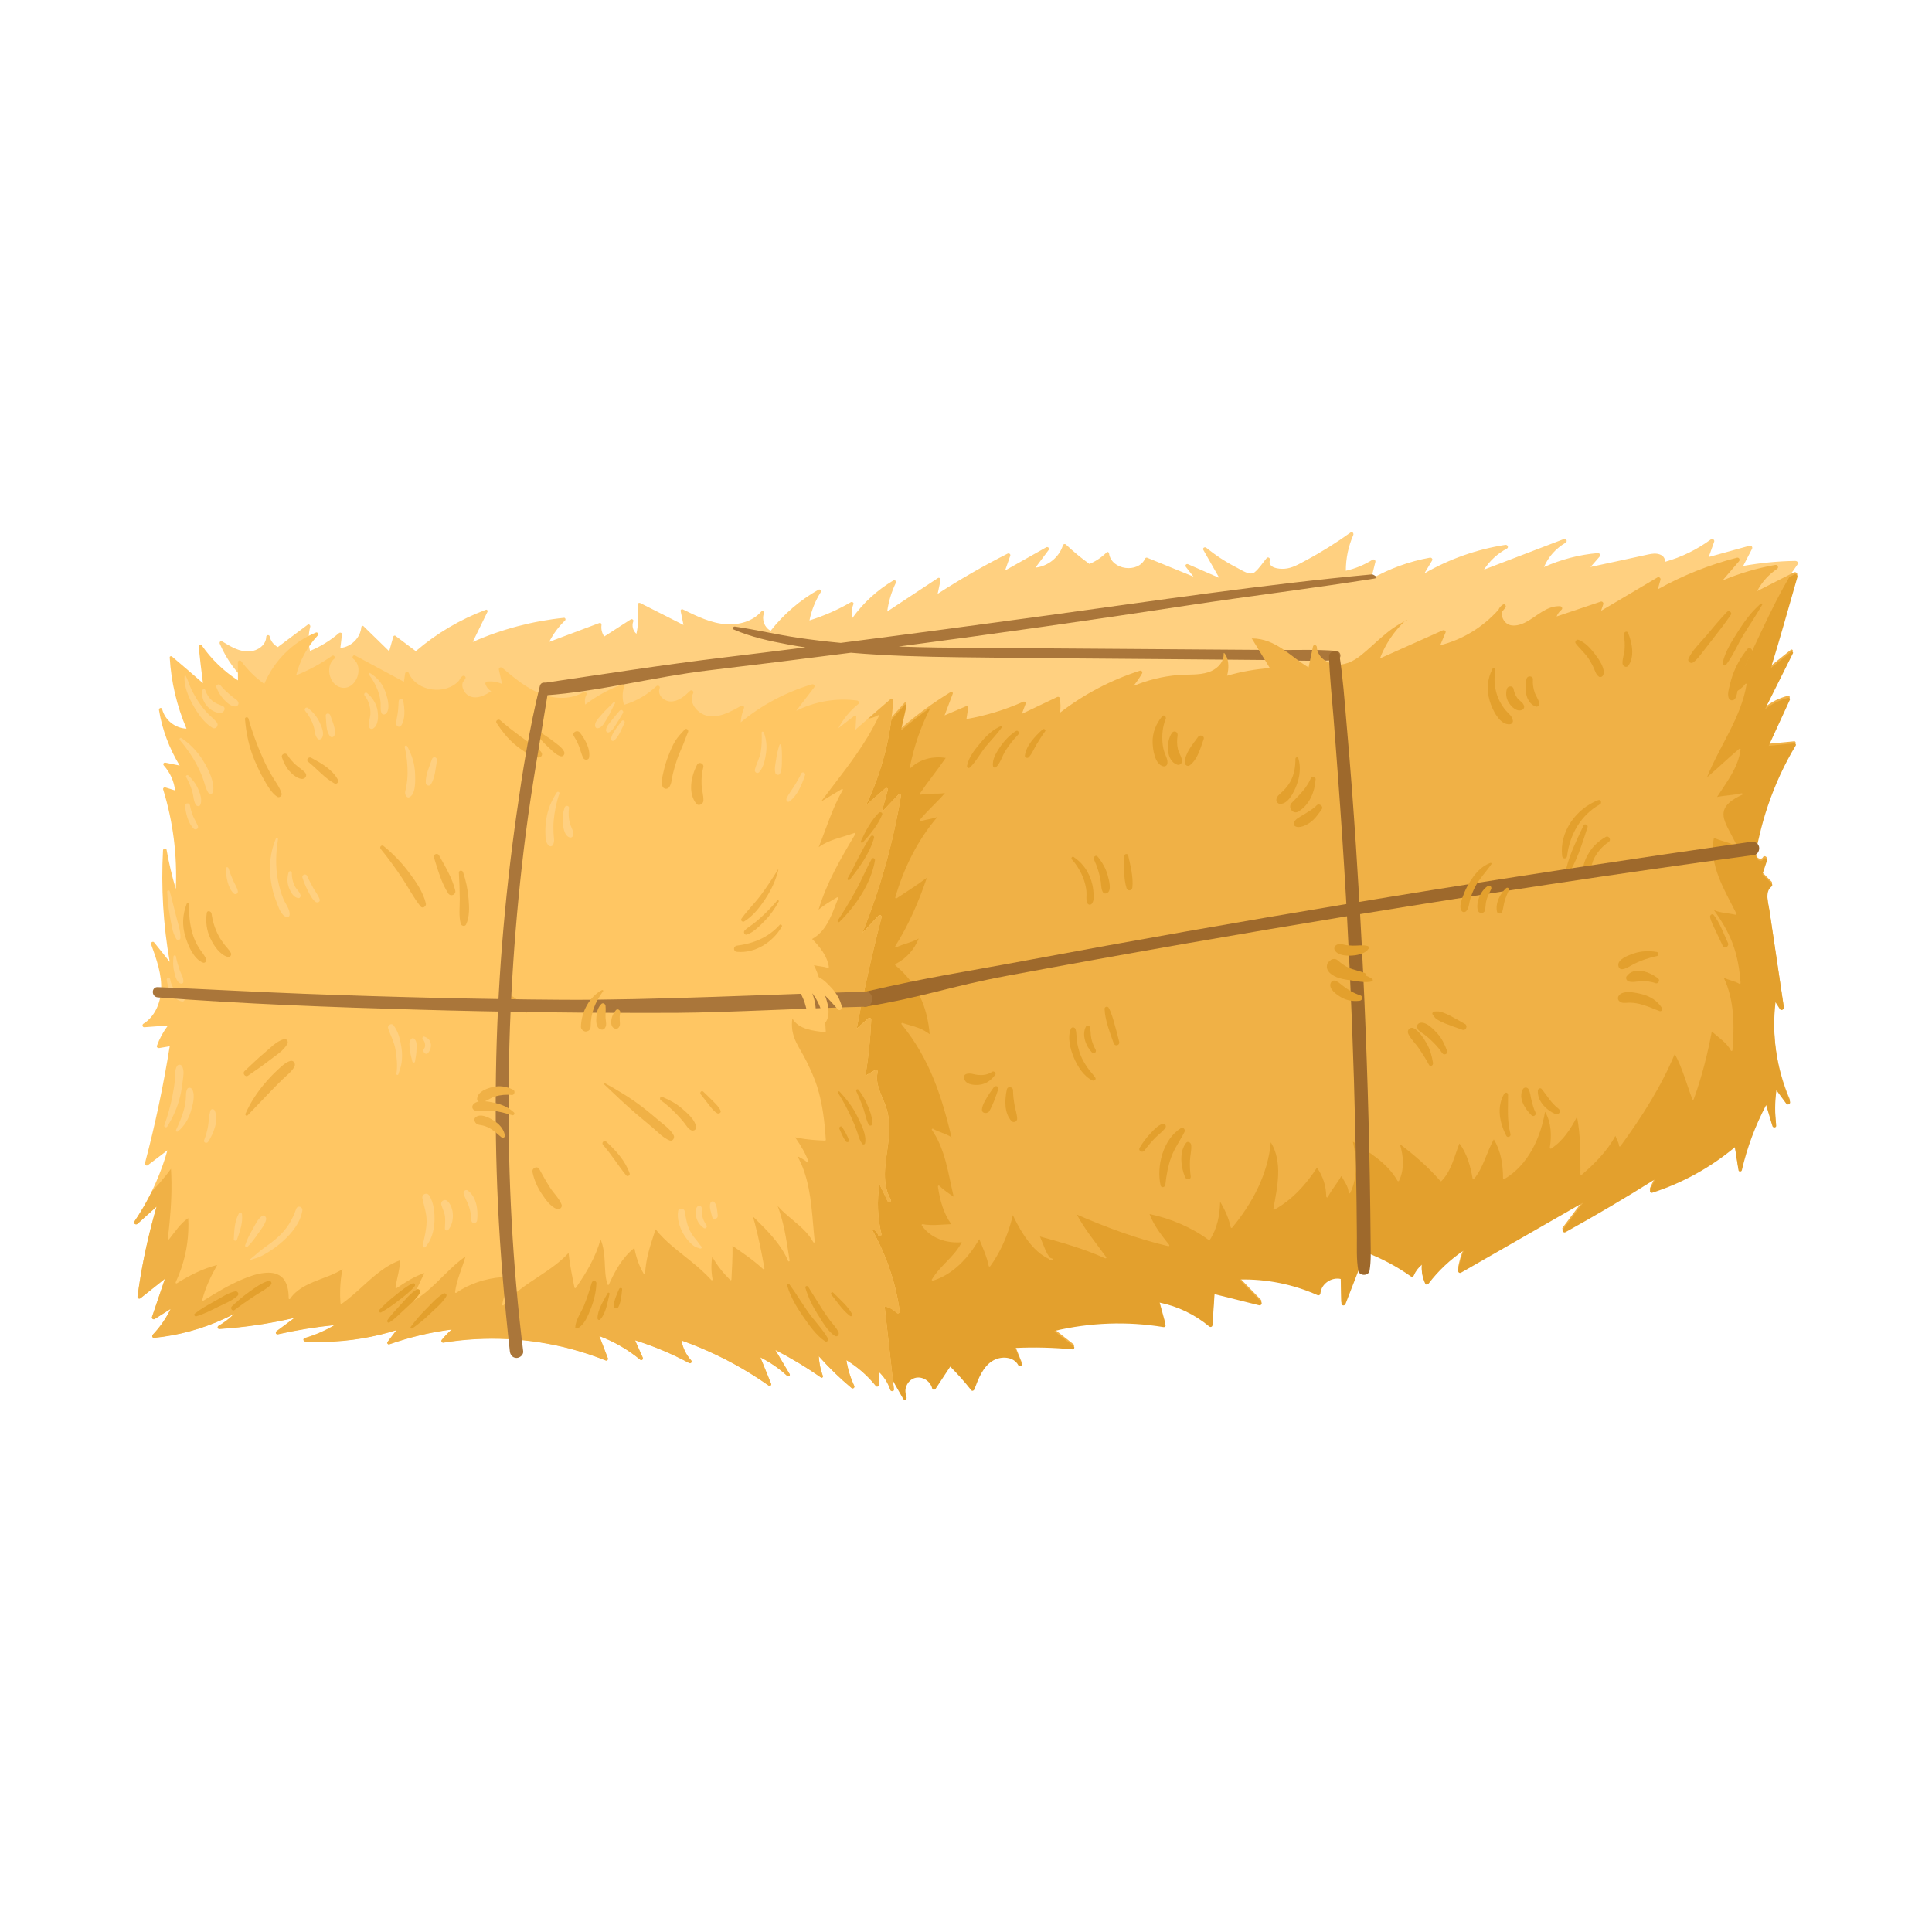 <?xml version="1.0" encoding="UTF-8"?>
<svg id="Ebene_1" data-name="Ebene 1" xmlns="http://www.w3.org/2000/svg" viewBox="0 0 720 720">
  <defs>
    <style>
      .cls-1 {
        fill: #e3a02d;
      }

      .cls-1, .cls-2, .cls-3, .cls-4, .cls-5, .cls-6 {
        stroke-width: 0px;
      }

      .cls-2 {
        fill: #aa763a;
      }

      .cls-3 {
        fill: #ffc663;
      }

      .cls-4 {
        fill: #9e692c;
      }

      .cls-5 {
        fill: #ffd080;
      }

      .cls-6 {
        fill: #f0b146;
      }
    </style>
  </defs>
  <path class="cls-5" d="M669.19,209.03c-6.57.09-13.09.73-19.56,1.88,1.1-2.13,2.2-4.25,3.3-6.38.31-.6-.2-1.36-.9-1.17-5.08,1.41-10.16,2.82-15.24,4.22.68-1.91,1.36-3.82,2.04-5.73.22-.62-.61-1.3-1.16-.89-5.22,3.84-10.98,6.66-17.17,8.41.08-1.28-.67-2.63-2.87-2.99-1.53-.25-3.15.2-4.64.52-2.52.54-5.03,1.1-7.55,1.64-4.23.92-8.46,1.83-12.69,2.74,1.1-1.26,2.21-2.52,3.31-3.78.42-.48.18-1.45-.57-1.39-6.98.59-13.72,2.37-20.1,5.21,1.66-3.85,4.42-6.94,8.11-9.1.72-.42.24-1.7-.58-1.39-9.95,3.82-19.91,7.64-29.86,11.44,2.13-3.31,4.98-5.93,8.52-7.84.81-.44.21-1.51-.58-1.38-10.65,1.65-20.83,5.25-30.15,10.62.95-1.59,1.9-3.18,2.85-4.77.35-.59-.23-1.19-.83-1.08-7.73,1.41-15.08,4.09-21.89,7.96l1.59-6.38c.15-.59-.51-1.16-1.06-.82-3.11,1.96-6.4,3.31-9.95,4.12,0-4.61.92-9.06,2.77-13.31.25-.57-.32-1.44-.97-.97-5.36,3.85-10.95,7.36-16.77,10.46-2.52,1.34-5.03,2.9-7.95,3.08-2.09.13-6.25-.27-5.39-3.33.18-.64-.7-1.23-1.17-.68-1.39,1.63-2.84,3.96-4.51,5.3-1.77,1.42-4.69-.73-6.56-1.67-4.09-2.07-7.91-4.58-11.48-7.45-.57-.46-1.48.11-1.07.83,1.97,3.46,3.94,6.92,5.91,10.38-3.87-1.69-7.74-3.38-11.61-5.07-.7-.3-1.26.43-.79,1.03.93,1.2,1.86,2.39,2.8,3.59-5.76-2.36-11.53-4.72-17.29-7.07-.23-.09-.6.06-.7.29-2.54,5.67-12.64,4.37-13.47-1.89-.06-.43-.55-.73-.9-.37-1.89,1.88-4.05,3.32-6.41,4.31-3.08-2.2-5.99-4.62-8.74-7.22-.38-.36-.99-.2-1.15.3-1.42,4.5-5.6,7.79-10.24,8.3,1.66-2.22,3.32-4.43,4.98-6.65.43-.58-.39-1.25-.94-.94-5.11,2.88-10.23,5.77-15.34,8.65l1.93-5.51c.21-.6-.51-1.03-1.01-.77-8.94,4.53-17.64,9.53-26.05,14.98.36-1.7.71-3.39,1.07-5.09.11-.55-.48-1.13-1.01-.77-6.29,4.15-12.57,8.3-18.86,12.45.5-3.7,1.58-7.3,3.2-10.66.28-.58-.3-1.27-.91-.91-6,3.55-11.2,8.32-15.27,13.98-.45-1.7-.3-3.5.4-5.15.23-.55-.51-1-.96-.74-4.88,2.84-10.05,5.11-15.43,6.79.75-3.76,2.17-7.33,4.23-10.57.35-.55-.33-1.17-.87-.87-6.89,3.87-12.94,9.08-17.82,15.29-2.33-1.17-3.41-4.15-2.49-6.57.22-.57-.63-1.04-1.02-.59-3.19,3.67-8.18,5.01-12.91,4.74-5.8-.34-11.2-3.03-16.32-5.54-.44-.22-.91.14-.81.62.35,1.73.7,3.46,1.06,5.19-5.36-2.75-10.76-5.44-16.12-8.17-.39-.2-1.04.03-.98.56.46,3.65.32,7.32-.44,10.9-1.31-1.13-1.8-3-1.16-4.66.2-.52-.49-1.01-.93-.72-3.3,2.13-6.6,4.25-9.9,6.38-.86-1.24-1.24-2.76-1.02-4.26.06-.42-.27-.96-.77-.77-6.24,2.34-12.48,4.69-18.72,7.03,1.51-2.97,3.49-5.66,5.91-7.98.34-.32.1-1.04-.41-.98-11.73,1.2-23.21,4.23-34,8.99,1.83-3.74,3.66-7.48,5.49-11.22.18-.37-.13-.95-.59-.77-9.54,3.57-18.39,8.79-26.12,15.43-2.54-1.91-5.07-3.83-7.61-5.73-.28-.21-.7.02-.78.32l-1.53,5.44c-3.2-3.11-6.39-6.23-9.57-9.34-.31-.3-.77-.06-.81.33-.36,4.06-3.81,7.41-7.82,7.79.19-1.7.44-3.39.61-5.09.06-.61-.73-.79-1.12-.46-3.22,2.78-6.86,5.02-10.79,6.64-.71-2.98-.69-6.05.09-9.03.13-.5-.48-1.09-.96-.73-3.71,2.78-7.42,5.55-11.13,8.33-1.57-.83-2.66-2.23-3.05-3.99-.16-.73-1.26-.54-1.27.17-.07,3.13-3.23,5.21-6.11,5.45-3.76.31-7.26-1.89-10.34-3.75-.6-.36-1.11.33-.87.87,2.55,5.96,6.44,11.27,11.38,15.43.85,15.38,21.11,18.45,32.79,20.81,20.79,4.21,41.72,7.75,62.74,10.61,41.82,5.69,83.73,8.73,125.88,5.48,21.21-1.63,42.33-4.27,63.44-6.78,20.55-2.44,41.09-4.91,61.6-7.65,40.5-5.41,80.91-11.82,120.75-20.95,20.11-4.61,40.09-9.88,59.76-16.1,15.11-4.78,31.02-10.35,42.56-21.69,2.7-2.65,5.07-5.58,7.12-8.76.33-.51-.1-1.22-.69-1.21Z"/>
  <path class="cls-2" d="M511.42,214.04c-40.96,3.79-82.01,9.98-121.85,15.41-25.4,3.47-50.81,6.87-76.24,10.13-5.25-.49-10.48-1.11-15.69-1.87-7.97-1.17-15.8-3.04-23.76-4.21-.6-.09-1.14.79-.46,1.09,6.46,2.8,13.35,4.3,20.25,5.58,2.15.4,4.31.76,6.48,1.09-10.12,1.28-20.25,2.53-30.38,3.75-22.25,2.68-44.57,6.18-66.74,9.44-1.59.23-1.41,4.81.2,4.69,20.2-1.47,40.53-6.89,60.64-9.29,17.75-2.12,35.49-4.32,53.23-6.6,13.41,1.16,26.88,1.5,40.34,1.68,29.91.4,59.83.55,89.74.81,8.32.07,16.65.14,24.97.22,8.53.07,17.2.59,25.72.06,2.24-.14,2.22-3.29,0-3.47-7.4-.58-14.94-.27-22.36-.32-7.45-.05-14.91-.11-22.36-.16-14.91-.11-29.82-.22-44.72-.32-14.74-.11-29.48-.22-44.23-.31-9.76-.06-19.52-.14-29.27-.51,35.99-4.74,71.93-9.85,107.81-15.33,22.38-3.41,47-6.41,69.36-9.98,2.31-.37-.68-1.59-.68-1.59Z"/>
  <path class="cls-6" d="M668.53,213.31c-4.56,2.32-9.12,4.64-13.69,6.97,1.73-3.32,4.26-6.15,7.4-8.25.8-.54.28-1.67-.64-1.51-6.76,1.19-13.34,3.14-19.66,5.8,2.04-2.38,4.09-4.77,6.13-7.15.51-.59.03-1.54-.78-1.34-10.3,2.64-20.21,6.61-29.48,11.79.33-1.18.67-2.36,1-3.54.19-.66-.56-1.23-1.15-.88-7,4.14-13.99,8.28-20.99,12.42.28-.82.55-1.65.83-2.47.18-.54-.4-1.13-.95-.95-5.48,1.84-10.96,3.68-16.45,5.53.38-.97.98-1.8,1.84-2.52.54-.45.07-1.27-.54-1.3-5.28-.22-8.79,4.01-13.2,6.15-2.23,1.08-5.36,1.81-7.27-.24-.92-.99-1.55-2.61-1.14-3.89.41-.47.81-.95,1.2-1.44.49-.62-.12-1.65-.91-1.17-.8.49-1.32,1.13-1.62,1.86-5.75,6.5-13.32,11.14-21.74,13.28.66-1.58,1.33-3.16,1.99-4.74.27-.65-.56-1.03-1.06-.81l-23.39,10.46c2.03-5.35,5.24-10.12,9.43-14.05.63-.59.95-.3.26.01-6.63,2.98-11.3,8.51-16.81,12.92-2.76,2.22-6.3,3.98-9.93,3.27-3.2-.62-6.31-2.91-6.47-6.4-.03-.79-1.25-1.03-1.43-.19-.55,2.6-1.1,5.19-1.65,7.79-6.71-3.95-12.13-10.8-21.16-10.8-.74,0-.39-.65,0,0,2.24,3.68,4.48,7.37,6.73,11.05-5.4.39-10.74,1.35-15.94,2.85,1.58-5.91-1.25-9.24-1.27-8.29,0,.24,0,.49-.01.73-.23,3.06-2.83,5.31-5.67,6.25-3.62,1.18-7.59.75-11.33,1.06-5.73.48-11.32,1.87-16.62,4.06,1.19-1.46,2.27-3.01,3.22-4.66.29-.51-.19-1.2-.78-1.02-10.78,3.44-20.84,8.74-29.79,15.63.26-1.79.22-3.58-.1-5.41-.08-.46-.63-.57-.98-.4-4.38,2.09-8.76,4.17-13.15,6.26.47-1.26.95-2.52,1.42-3.78.22-.58-.49-.93-.94-.72-6.76,3.01-13.85,5.16-21.13,6.44.21-1.36.42-2.72.63-4.08.08-.53-.37-.87-.86-.66-2.64,1.13-5.28,2.26-7.92,3.38,1.02-2.69,2.03-5.39,3.05-8.08.17-.46-.42-.85-.8-.62-6.55,4.01-12.74,8.55-18.56,13.55.69-3.06,1.37-6.11,2.06-9.16.08-.37-.39-.72-.68-.4-3.9,4.37-7.78,8.74-11.68,13.11-.28.32.18.78.47.47.03-.03.05-.06.08-.08-6.65,14.66-11.97,29.91-15.91,45.52-4.08,16.19-6.68,32.76-7.79,49.42-1.12,16.77-.71,33.64,1.24,50.34,1.93,16.51,5.36,32.85,10.36,48.71,4.99,15.84,11.53,31.22,19.58,45.75,1.01,1.82,2.04,3.62,3.09,5.41.46.79,1.57.1,1.2-.7-1.19-2.62.24-6.17,3.04-7.05,2.79-.88,5.87,1.08,6.55,3.84.15.61.95.64,1.27.17,1.82-2.76,3.64-5.53,5.47-8.29,2.78,2.79,5.39,5.72,7.83,8.81.35.45,1,.12,1.16-.31,1.47-3.9,3.18-8.59,7.02-10.77,2.99-1.7,7.63-1.54,9.38,1.81.35.68,1.55.2,1.26-.53-.8-1.98-1.61-3.97-2.41-5.95,7.12-.33,14.25-.16,21.34.53.54.05.9-.77.46-1.11-2.44-1.91-4.88-3.83-7.31-5.74,13.33-3.16,27.21-3.68,40.74-1.45.45.07.88-.27.75-.75-.76-2.8-1.52-5.6-2.29-8.4,6.84,1.39,13.19,4.45,18.58,8.91.49.4,1.18.14,1.22-.51.25-3.85.51-7.69.76-11.54,5.53,1.39,11.07,2.78,16.61,4.16.75.19,1.3-.73.75-1.29-2.69-2.77-5.39-5.54-8.08-8.31,9.97-.24,19.91,1.72,29.03,5.79.56.25,1.1-.05,1.16-.66.33-3.61,4.18-6.12,7.61-5.33.08,3.04.15,6.07.23,9.11.02.91,1.2.99,1.51.2,2.5-6.42,4.99-12.85,7.48-19.27,6,2.28,11.67,5.31,16.91,9.02.3.21.87.08,1.02-.27.7-1.66,1.76-3.07,3.13-4.16-.31,2.42.09,4.85,1.17,7.1.26.54.95.39,1.25,0,3.65-4.83,8.13-9.01,13.16-12.39-.97,2.37-1.71,4.84-2.16,7.47-.11.62.49,1.18,1.09.84,15.17-8.7,30.35-17.41,45.52-26.11-2.52,3.35-5.04,6.71-7.57,10.06-.45.6.4,1.28.96.96,11.33-6.27,22.47-12.85,33.43-19.74-.62,1.35-1.24,2.71-1.86,4.06-.23.49.15,1.18.76.99,11.27-3.62,21.74-9.4,30.82-16.98.45,2.86.9,5.73,1.35,8.59.1.64,1.1.59,1.24,0,1.98-8.46,5-16.61,9.06-24.29.78,2.61,1.56,5.22,2.34,7.83.22.74,1.51.64,1.41-.19-.54-4.38-.52-8.8.08-13.16,1.2,1.64,2.4,3.28,3.61,4.91.63.86,1.84.14,1.42-.83-4.97-11.56-6.83-24.39-5.37-36.88l1.59,2.49c.52.82,1.62.26,1.48-.63-1.18-7.95-2.36-15.91-3.55-23.86-.59-3.94-1.17-7.88-1.76-11.82-.37-2.49-1.87-7.34.65-9.21.39-.29.54-.82.16-1.2-1.15-1.14-2.3-2.29-3.46-3.43.56-1.69,1.12-3.37,1.67-5.06.26-.8-1.02-1.36-1.38-.58-.36.78-1.4.69-1.99.18-.72-.61-.72-1.77-.66-2.62.15-2.04.73-4.13,1.18-6.12.89-3.89,1.98-7.74,3.27-11.52,2.64-7.76,6.08-15.28,10.32-22.3.2-.33-.05-.85-.47-.81l-9.6.93c2.62-5.71,5.25-11.42,7.87-17.13.19-.4-.12-.88-.59-.76-3.2.79-6.16,2.26-8.7,4.31,3.49-6.96,6.96-13.92,10.43-20.89.23-.47-.31-.86-.7-.54-2.5,2.01-5,4-7.49,6.01,3.48-11.24,6.6-22.59,9.87-33.89.22-.75-.61-1.29-1.25-.96Z"/>
  <path class="cls-1" d="M668.6,214.14c-.58.3-1.17.6-1.76.89-.83,1.41-1.64,2.84-2.43,4.27-7.15,13.1-12.67,27-19.84,40.1,1.96-1.5,4.38-2.45,5.85-4.52.18-.25.53-.09.48.2-2.16,12.66-10.08,22.9-14.74,34.6,4.07-3.47,7.91-7.19,12.01-10.63.17-.14.52-.07.49.2-.83,6.78-5.19,12.18-8.77,17.76,3.03-.62,6.15-.65,9.16-1.37.31-.07.53.39.22.53-3.25,1.54-7.53,3.86-6.92,8.09.24,1.67,1.01,3.25,1.76,4.74.97,1.92,2.03,3.79,2.99,5.71.14.27-.14.53-.4.4-2.56-1.24-5.38-1.7-7.97-2.87-2.03,10.07,4.05,19.6,8.37,28.22.12.23-.08.5-.34.44-2.6-.62-5.52-.63-8.01-1.7,2.75,3.8,5.18,7.82,6.87,12.22,1.84,4.79,2.69,9.85,3.04,14.95.02.23-.27.38-.46.27-1.76-1.11-4.03-1.31-5.83-2.33,4.02,8.33,4,18.03,3.26,27.07-.02.28-.41.44-.56.15-1.6-3.04-4.67-4.86-7.13-7.15-1.6,8.57-3.76,17.05-6.73,25.25-.1.28-.46.27-.56,0-2.1-5.64-3.63-11.53-6.51-16.84-5.18,12.34-12.35,23.57-20.24,34.34-.17.23-.52.15-.54-.15-.09-1.34-.98-2.43-1.35-3.68-3.07,5.71-7.65,10.29-12.54,14.5-.19.16-.5.06-.5-.21,0-7.07.09-14.4-1.26-21.41-2.41,4.6-5.16,8.93-9.64,11.86-.27.18-.54-.12-.5-.38.74-4.58.54-9.29-1.77-13.36-1.71,9.85-6.29,19.84-15.17,25.1-.21.13-.49-.04-.49-.28-.02-5.08-.77-10.14-3.45-14.51-2.7,4.83-3.79,10.37-7.36,14.74-.14.18-.49.09-.53-.14-.78-4.59-2.11-9.29-4.91-13.08-1.93,4.8-2.96,10.16-6.67,13.98-.12.12-.35.13-.46,0-4.46-5.17-9.63-9.6-15.05-13.73,1.33,4.49,1.75,9.32-.34,13.66-.11.23-.46.21-.57,0-3.75-6.63-10.44-10.52-16.63-14.59,1.46,6.3,1.91,13.18-.99,19.13-.15.3-.59.14-.6-.16-.08-2.28-1.61-4.21-2.71-6.15-1.5,2.72-3.6,5.06-5.02,7.83-.15.29-.59.14-.6-.16-.04-3.93-1.22-7.6-3.46-10.8-4.02,6.29-9.21,11.93-15.76,15.62-.26.14-.52-.09-.47-.36,1.48-8.09,3.56-17.26-.97-24.71-1.06,11.88-6.89,22.77-14.41,31.84-.15.18-.48.08-.53-.14-.72-3.44-2.2-6.54-3.94-9.56-.13,4.99-1.04,9.93-3.81,14.18-.09.13-.29.22-.44.11-6.43-4.77-14.24-8.01-22.06-9.68,1.6,4.29,4.46,7.91,7.29,11.46.19.23.02.59-.3.52-11.75-2.79-23.01-6.97-34.07-11.77,3.02,5.69,7.19,10.64,10.93,15.86.2.28-.17.54-.42.42-7.81-3.53-16.04-5.87-24.28-8.12.71,1.59,1.27,3.24,1.96,4.83.38.87.81,1.73,1.35,2.51.11.16.24.36.38.55.37.16.74.31,1.12.44.31.1.26.57-.08.57-.65,0-.84.08-1.3-.43-.03-.04-.06-.08-.1-.12-4.14-1.91-7.2-5.59-9.63-9.37-1.43-2.23-2.67-4.56-3.81-6.94-.26,1.15-.56,2.3-.9,3.42-1.64,5.53-4.1,10.9-7.49,15.58-.15.21-.53.22-.59-.08-.72-3.48-2.18-6.7-3.52-9.97-3.91,6.77-9.64,13.13-17.3,15.49-.27.08-.5-.23-.36-.47,3.01-5.15,8.49-8.5,11.12-13.88-5.64.5-11.6-1.45-14.9-6.26-.17-.24.11-.5.35-.46,3.54.66,7.11.09,10.68,0-2.97-4.07-4.28-9.09-5-14.01-.04-.29.28-.54.52-.3,1.61,1.57,3.48,2.83,5.35,4.07-2.03-8.51-3.03-17.53-8.11-24.9-.18-.26.17-.59.43-.43,2.19,1.39,4.81,1.7,6.9,3.22-1.76-7.28-3.75-14.52-6.55-21.48-3-7.44-6.99-14.44-12.08-20.66-.18-.21-.02-.61.3-.51,1.94.64,3.94,1.09,5.85,1.8,1.57.58,2.99,1.41,4.32,2.39-.42-4.83-1.5-9.62-3.59-14.02-2.15-4.53-5.32-8.43-9.17-11.62-.16-.13-.11-.44.07-.53,4-2.04,6.96-5.37,8.61-9.5-2.58,1.53-5.56,1.95-8.27,3.26-.27.13-.63-.15-.45-.45,5.03-7.94,8.74-16.59,11.76-25.46-3.63,2.78-7.52,5.18-11.32,7.71-.23.15-.54-.1-.46-.36,3.12-10.8,8.35-21.44,15.73-30.01-1.99.8-4.19.94-6.25,1.59-.31.1-.46-.28-.29-.5,2.87-3.54,6.38-6.5,9.32-9.97-2.99.47-6.07-.08-9.04.6-.22.05-.45-.19-.31-.4,3.06-4.55,6.57-8.78,9.65-13.31-4.71-.67-9.55.36-13.05,3.75-.16.15-.4,0-.36-.21,1.59-7.75,4.11-15.35,7.79-22.35-3.82,2.69-7.51,5.56-11.06,8.61.69-3.06,1.37-6.11,2.06-9.17.08-.37-.39-.72-.68-.4-3.9,4.37-7.78,8.74-11.67,13.11-.28.32.18.78.47.47.03-.03.05-.06.08-.08-6.65,14.66-11.97,29.91-15.91,45.52-4.08,16.19-6.68,32.76-7.79,49.42-1.12,16.77-.71,33.64,1.24,50.34,1.93,16.51,5.36,32.85,10.36,48.71,4.99,15.84,11.52,31.22,19.58,45.75,1.01,1.82,2.04,3.62,3.09,5.41.46.79,1.57.1,1.2-.7-1.19-2.63.24-6.17,3.04-7.05,2.79-.88,5.87,1.08,6.55,3.84.15.61.96.64,1.27.17,1.82-2.76,3.64-5.53,5.47-8.29,2.78,2.79,5.39,5.72,7.83,8.81.35.45,1,.12,1.16-.31,1.47-3.9,3.18-8.59,7.02-10.77,2.99-1.7,7.63-1.54,9.38,1.81.35.68,1.55.2,1.26-.53-.8-1.98-1.61-3.97-2.41-5.95,7.12-.33,14.25-.16,21.34.53.54.05.9-.77.46-1.11-2.44-1.91-4.88-3.83-7.31-5.74,13.33-3.16,27.21-3.68,40.74-1.45.45.07.88-.27.75-.75-.76-2.8-1.52-5.6-2.29-8.4,6.84,1.39,13.19,4.45,18.58,8.91.49.4,1.18.14,1.22-.51.25-3.85.51-7.69.76-11.54,5.53,1.39,11.07,2.78,16.61,4.16.75.19,1.3-.73.75-1.29-2.69-2.77-5.39-5.54-8.08-8.31,9.97-.24,19.91,1.72,29.03,5.79.56.25,1.1-.05,1.16-.66.33-3.61,4.18-6.12,7.6-5.33.08,3.04.15,6.07.23,9.11.02.91,1.2.99,1.51.2,2.5-6.42,4.99-12.85,7.48-19.27,6,2.28,11.67,5.31,16.91,9.02.3.21.87.08,1.02-.27.7-1.66,1.76-3.07,3.13-4.16-.31,2.42.09,4.85,1.17,7.1.26.54.95.39,1.25,0,3.65-4.83,8.13-9.01,13.16-12.39-.97,2.37-1.71,4.84-2.16,7.47-.11.61.49,1.18,1.09.84,15.17-8.7,30.35-17.41,45.52-26.11-2.52,3.35-5.04,6.71-7.57,10.06-.45.6.4,1.28.96.96,11.33-6.27,22.47-12.85,33.43-19.74-.62,1.35-1.24,2.71-1.86,4.06-.23.49.15,1.18.76.99,11.27-3.62,21.74-9.4,30.82-16.98.45,2.86.9,5.73,1.35,8.59.1.64,1.1.59,1.24,0,1.97-8.46,5-16.61,9.06-24.29.78,2.61,1.57,5.22,2.34,7.83.22.74,1.51.64,1.41-.19-.54-4.38-.52-8.8.08-13.16,1.2,1.64,2.4,3.28,3.61,4.91.63.86,1.84.14,1.42-.83-4.97-11.56-6.83-24.39-5.37-36.88l1.59,2.49c.52.82,1.62.26,1.49-.63-1.18-7.95-2.36-15.91-3.55-23.86-.59-3.94-1.17-7.88-1.76-11.82-.37-2.49-1.87-7.34.65-9.21.39-.29.54-.82.16-1.2-1.15-1.14-2.3-2.29-3.46-3.43.56-1.69,1.12-3.37,1.68-5.06.26-.8-1.02-1.36-1.38-.58-.36.78-1.4.69-1.99.18-.72-.61-.72-1.77-.66-2.62.15-2.04.73-4.13,1.18-6.12.89-3.89,1.98-7.74,3.27-11.52,2.64-7.76,6.08-15.28,10.32-22.3.2-.33-.05-.85-.47-.81l-9.6.93c2.62-5.71,5.25-11.42,7.87-17.13.19-.4-.12-.88-.59-.76-3.2.79-6.16,2.26-8.7,4.31,3.49-6.96,6.96-13.92,10.43-20.89.23-.47-.31-.86-.7-.54-2.5,2.01-5,4-7.49,6.01,3.48-11.24,6.6-22.59,9.87-33.89.22-.75-.61-1.29-1.25-.96Z"/>
  <path class="cls-3" d="M334.82,296.12c-2.08,2.2-4.17,4.4-6.26,6.59.77-2.78,1.54-5.56,2.3-8.35.16-.58-.54-.92-.95-.56-2.39,2.08-4.78,4.17-7.17,6.25,5.89-12.28,9.33-25.63,10.12-39.23.03-.47-.56-.63-.87-.36-4.4,3.8-8.79,7.62-13.18,11.44.1-1.63.2-3.26.29-4.89.02-.38-.43-.46-.67-.28l-6.01,4.65c1.84-3.46,4.35-6.54,7.48-9.03.58-.46.02-1.22-.53-1.29-7.75-1.02-15.69.35-22.65,3.84,2.25-2.93,4.5-5.87,6.75-8.8.4-.53-.26-1.25-.83-1.08-9.73,2.88-18.78,7.71-26.6,14.16.12-1.82.53-3.58,1.23-5.3.26-.63-.58-1.13-1.09-.84-3.81,2.14-8.63,4.92-13.15,3.56-3.24-.97-6.5-4.77-4.73-8.23.38-.73-.54-1.5-1.16-.9-1.92,1.88-4.37,4.01-7.24,3.95-2.44-.05-5.08-2.45-4.05-4.99.29-.72-.74-1.18-1.23-.72-3.43,3.26-7.55,5.63-12.09,6.97-.65-2.19-.66-4.44.01-6.66.15-.5-.37-1.09-.9-.9-4.87,1.81-9.4,4.32-13.52,7.45-.32-1.22-.17-2.5.41-3.66.32-.63-.35-1.42-1.01-1.01-4.74,2.9-10.64,2.65-15.7.75-5.54-2.08-10.16-6-14.63-9.76-.57-.48-1.43-.03-1.26.73.4,1.77.8,3.53,1.19,5.29-1.71-.78-3.58-1.11-5.49-.93-.46.04-.88.45-.72.95.37,1.16,1.13,2.09,2.15,2.63-2.44,1.72-5.8,3.27-8.5,1.64-1.59-.96-2.73-3.19-2.1-4.94.34-.42.66-.87.95-1.35.44-.75-.54-1.42-1.16-.89-.52.45-.89.98-1.12,1.54-4.91,5.63-15.82,4.3-18.82-2.78-.23-.55-1.23-.42-1.32.17-.15,1.04-.31,2.09-.46,3.13-6.04-3.25-12.07-6.5-18.11-9.75-.83-.45-1.43.69-.72,1.23,3.91,2.99,1.37,10.88-3.64,10.78-5.05-.1-7.28-7.8-3.47-10.84.61-.49-.2-1.55-.84-1.09-4.17,2.93-8.65,5.37-13.38,7.25,1.39-5.54,4.12-10.61,8.02-14.8.42-.45,0-1.41-.66-1.13-8.68,3.58-15.6,10.52-19.24,19.15-3.27-2.35-6.15-5.18-8.55-8.42-.38-.52-1.29-.39-1.29.35.01,2.25.02,4.5.03,6.75-5.3-3.44-9.89-7.87-13.5-13.06-.31-.45-1.23-.36-1.16.31.49,4.6,1.01,9.19,1.61,13.78-3.81-3.35-7.68-6.64-11.55-9.93-.3-.25-.86-.11-.83.34.53,9.15,2.65,18.12,6.25,26.54-4.2-.14-8.03-3.14-9.07-7.26-.2-.78-1.31-.44-1.18.33,1.18,7.31,3.87,14.37,7.71,20.69-1.77-.36-3.54-.72-5.32-1.08-.61-.13-1.04.57-.61,1.04,2.34,2.6,3.82,5.86,4.22,9.32-1.23-.38-2.45-.76-3.68-1.14-.45-.14-.91.32-.77.77,3.7,11.99,5.29,24.56,4.71,37.08-1.42-4.79-2.56-9.66-3.43-14.59-.14-.78-1.29-.54-1.33.18-.76,13.9.09,27.88,2.5,41.58-1.94-2.42-3.88-4.84-5.82-7.27-.42-.53-1.36.04-1.14.66,2.01,5.58,4.16,11.43,3.74,17.46-.34,4.76-2.43,9.63-6.6,12.22-.55.34-.37,1.34.35,1.29,2.94-.22,5.88-.43,8.82-.65-1.75,2.3-3.14,4.83-4.12,7.56-.2.55.38.93.85.85,1.31-.22,2.61-.44,3.92-.66-2.35,14.66-5.42,29.21-9.22,43.56-.14.53.52,1.18,1.03.79,2.45-1.86,4.89-3.72,7.34-5.58-.55,1.94-1.15,3.86-1.83,5.76-1.66,4.69-3.69,9.24-6.1,13.59-1.35,2.45-2.82,4.83-4.39,7.14-.48.71.55,1.41,1.14.88,2.39-2.15,4.77-4.3,7.15-6.46-2.43,8.35-4.41,16.83-5.88,25.4-.46,2.69-.86,5.38-1.24,8.08-.1.68.58,1.1,1.13.66,3.03-2.41,6.06-4.83,9.1-7.24-1.61,4.76-3.22,9.51-4.84,14.27-.19.55.5,1.07.99.76,1.99-1.26,3.98-2.53,5.97-3.79-1.7,3.55-3.97,6.81-6.69,9.66-.37.38-.13,1.2.47,1.14,9.02-.9,17.81-3.28,26.05-7.06,1.29-.59,2.56-1.22,3.82-1.88-1.73,1.76-3.69,3.27-5.84,4.49-.51.29-.31,1.18.31,1.14,9.45-.6,18.83-2.01,28.06-4.15-2.23,1.66-4.47,3.31-6.7,4.98-.56.42-.25,1.32.49,1.15,6.98-1.57,14.04-2.72,21.16-3.44-3.51,2.09-7.26,3.73-11.19,4.87-.71.21-.54,1.21.17,1.25,9.42.55,18.92-.34,28.09-2.57,2.01-.49,4-1.05,5.97-1.66-1.12,1.48-2.24,2.96-3.36,4.44-.3.4.2,1.01.66.85,7.54-2.65,15.36-4.51,23.29-5.53-1.33,1.18-2.57,2.47-3.7,3.85-.41.5-.02,1.16.61,1.05,15.79-2.58,32.12-1.75,47.58,2.37,4.39,1.17,8.7,2.61,12.92,4.29.43.17.93-.35.77-.77-1.06-2.78-2.13-5.56-3.19-8.34,5.51,2.06,10.66,5.03,15.19,8.78.56.46,1.28-.1.98-.76-.96-2.15-1.92-4.3-2.87-6.45,6.97,2.19,13.73,5.02,20.17,8.48.63.34,1.24-.45.76-.98-1.89-2.08-3.15-4.66-3.61-7.43,8.91,3.17,17.49,7.26,25.54,12.22,2.38,1.47,4.72,3.01,7,4.62.4.28,1.07-.2.87-.67-1.35-3.29-2.69-6.59-4.03-9.88,3.65,1.83,7.03,4.16,10.03,6.93.46.43,1.23-.12.89-.69-1.78-3-3.57-6-5.35-9,5.91,3.04,11.61,6.47,17.05,10.29.33.23.83-.15.69-.53-.89-2.4-1.38-4.9-1.53-7.42,3.76,4.21,7.79,8.16,12.17,11.81.58.48,1.35-.11,1.03-.79-1.43-3.04-2.41-6.25-2.91-9.56,4.22,2.55,7.93,5.8,11.02,9.66.37.46,1.16.07,1.14-.47-.04-1.63-.08-3.26-.12-4.88,1.99,1.84,3.47,4.15,4.31,6.75.23.7,1.46.63,1.37-.18-1.13-10.31-2.32-20.61-3.47-30.91,1.71.37,3.24,1.21,4.51,2.44.52.5,1.19-.03,1.11-.64-1.49-10.78-5.09-21.07-10.4-30.54,1.09.22,1.99.97,2.34,2.12.25.79,1.43.47,1.24-.34-1.44-6.08-1.7-12.35-.71-18.51.7,1.43,1.39,2.86,2.08,4.29.28.71.62,1.41,1.01,2.09.41.72,1.46.09,1.1-.64-.25-.51-.5-1.01-.75-1.52-2.92-6.82-.55-14.74.05-21.84.33-3.88.17-7.76-1.15-11.46-1.44-4.06-4.1-8.25-3.02-12.72.14-.57-.48-1.08-1-.77-1.18.69-2.36,1.38-3.54,2.07,1.12-6.91,1.85-13.87,2.15-20.86.03-.62-.74-.85-1.15-.48-1.42,1.26-2.84,2.52-4.26,3.79,2.61-13.91,5.69-27.74,9.25-41.44.16-.62-.64-1.13-1.1-.64-2.01,2.14-4.02,4.28-6.03,6.42,6.62-16.43,11.43-33.53,14.35-51,.09-.54-.54-1.03-.98-.57Z"/>
  <path class="cls-6" d="M334.82,296.12c-2.08,2.2-4.17,4.4-6.26,6.59.77-2.78,1.54-5.56,2.3-8.35.16-.58-.54-.92-.95-.56-2.39,2.08-4.78,4.17-7.17,6.25,5.89-12.28,9.33-25.63,10.12-39.23.03-.47-.56-.63-.87-.36-2.85,2.46-5.7,4.94-8.54,7.41,1.3-.3,2.58-.59,3.75-1.33.22-.14.43.13.33.33-1.26,2.65-2.66,5.22-4.17,7.74-5.1,8.49-11.43,16.13-17.33,24.06,2.57-1.54,5.14-3.08,7.71-4.62.22-.13.46.13.34.34-3.88,6.71-6.09,14.17-8.98,21.32,3.94-2.9,8.85-3.63,13.38-5.31.22-.08.41.2.3.39-5.37,8.97-10.72,18.15-13.72,28.23,2.09-1.84,4.52-3.18,6.91-4.61.19-.12.5.08.41.31-2.24,5.62-4.09,12.11-9.73,15.21,2.86,2.9,5.6,6.25,6.24,10.38.03.21-.13.44-.37.37-1.69-.53-3.48-.57-5.19-.99,3.81,7.61,3.82,16.38,4.41,24.69.01.15-.15.32-.3.3-4.29-.53-9.85-1.03-12.15-5.16-.46,3.07.02,6,1.39,8.84,1.2,2.48,2.74,4.78,3.94,7.27,1.46,3.05,2.89,6.07,3.91,9.3,2.02,6.42,2.78,13.14,3.23,19.83.01.16-.15.32-.31.31-3.37-.12-6.74-.39-10.05-1.01-.37-.07-.73-.14-1.09-.22.08.12.17.24.25.36,1.89,2.71,3.61,5.55,4.73,8.68.1.28-.29.47-.48.28-1.03-1-2.38-1.6-3.65-2.3,1.02,1.79,1.84,3.68,2.51,5.63,2.9,8.45,3,17.52,3.97,26.31.03.29-.41.38-.54.15-.78-1.41-1.74-2.7-2.83-3.88-3.23-3.5-7.36-6.07-10.48-9.66.32.83.62,1.67.88,2.51,1.84,5.79,2.67,11.84,3.59,17.82.06.38-.42.5-.57.16-.64-1.53-1.44-3-2.34-4.4-2.95-4.59-6.94-8.37-10.79-12.19.29.94.56,1.88.81,2.83,1.44,5.45,2.51,10.99,3.52,16.53.05.28-.27.5-.49.29-2.37-2.23-4.99-4.17-7.64-6.05-1.24-.88-2.51-1.75-3.77-2.64.06,4.19-.18,8.39-.4,12.57-.01.23-.29.36-.46.19-2.6-2.61-4.94-5.46-6.69-8.7-.45,2.78-.41,5.68.13,8.44.05.26-.27.5-.47.27-2.43-2.68-5.17-5.04-7.98-7.31-4.46-3.61-9.22-7.06-12.79-11.61-.25.76-.5,1.51-.75,2.26-1.52,4.6-2.92,9.25-3.16,14.12-.01.28-.39.4-.55.15-1.75-2.94-2.84-6.23-3.45-9.58-4.45,3.5-7.25,8.58-9.51,13.67-.1.23-.44.14-.51-.07-.88-2.7-.89-5.58-1.03-8.39-.14-2.87-.43-5.75-1.56-8.4-1.8,6.58-5.29,12.47-9.18,18.03-.13.19-.49.2-.54-.07-.41-2.03-.83-4.06-1.2-6.09-.4-2.2-.78-4.51-.98-6.85-3.09,3.4-6.94,6.03-10.77,8.57-4.83,3.2-9.8,6.38-13.46,10.95-.21.27-.56-.03-.52-.3.62-3.61,2.29-6.93,3.92-10.18-1.43-.09-2.87-.07-4.3.05-5.87.49-11.86,2.42-16.72,5.8-.18.13-.5-.04-.47-.27.6-4.61,2.64-8.84,3.89-13.29-1.34.95-2.61,1.98-3.84,3.07-5.06,4.5-9.48,9.95-15.37,13.41-.23.13-.55-.09-.46-.35,1.16-3.44,2.76-6.7,4.38-9.94-3.76,1.23-7.09,3.43-10.36,5.61-.25.16-.5-.11-.45-.35.57-3.34,1.63-6.61,1.73-10.01-1.76.63-3.44,1.48-5.02,2.48-6.13,3.87-10.8,9.6-16.74,13.73-.21.15-.45-.05-.47-.27-.14-1.81-.17-3.63-.1-5.45.1-2.35.35-4.81.88-7.19-2.9,1.89-6.31,2.96-9.5,4.23-3.77,1.5-7.69,3.33-10.03,6.8-.16.24-.55.16-.55-.15,0-2.87-.46-6.3-2.9-8.18-1.74-1.34-4.07-1.51-6.18-1.28-2.75.29-5.44,1.23-7.98,2.3-5.15,2.15-9.95,5.06-14.68,8.01-.23.14-.5-.09-.44-.34,1.15-4.56,3.24-8.84,5.54-12.93-5.35,1.32-10.4,3.93-15.05,6.83-.27.17-.52-.16-.41-.41.78-1.69,1.48-3.42,2.08-5.18,2.05-6.02,2.93-12.37,2.59-18.71-2.95,1.97-4.95,5.15-7.13,7.87-.15.19-.54.04-.51-.21.27-2,.5-4,.69-6.01.64-6.64.93-13.36.52-20.03-1.39,1.91-2.87,3.74-4.43,5.51-.89,1.01-1.8,2-2.72,2.99-.66,1.36-1.36,2.7-2.09,4.02-1.35,2.45-2.82,4.83-4.39,7.14-.48.71.55,1.41,1.14.88,2.39-2.15,4.77-4.3,7.15-6.46-2.43,8.35-4.41,16.83-5.88,25.4-.46,2.69-.86,5.38-1.24,8.08-.1.68.58,1.1,1.13.66,3.03-2.41,6.06-4.83,9.1-7.24-1.61,4.76-3.22,9.51-4.84,14.27-.19.55.5,1.07.99.76,1.99-1.26,3.98-2.53,5.97-3.79-1.7,3.55-3.97,6.81-6.69,9.66-.37.38-.13,1.2.47,1.14,9.02-.9,17.81-3.28,26.05-7.06,1.29-.59,2.56-1.22,3.82-1.88-1.73,1.76-3.69,3.27-5.84,4.49-.51.29-.31,1.18.31,1.14,9.45-.6,18.83-2.01,28.06-4.15-2.23,1.66-4.47,3.31-6.7,4.98-.56.42-.25,1.32.49,1.15,6.98-1.57,14.04-2.72,21.16-3.44-3.51,2.09-7.26,3.73-11.19,4.87-.71.21-.54,1.21.17,1.25,9.42.55,18.92-.34,28.09-2.57,2.01-.49,4-1.05,5.97-1.66-1.12,1.48-2.24,2.96-3.36,4.44-.3.4.2,1.01.66.85,7.54-2.65,15.36-4.51,23.29-5.53-1.33,1.18-2.57,2.47-3.7,3.85-.41.5-.02,1.16.61,1.05,15.79-2.58,32.12-1.75,47.58,2.37,4.39,1.17,8.7,2.61,12.92,4.29.43.17.93-.35.77-.77-1.06-2.78-2.13-5.56-3.19-8.34,5.51,2.06,10.66,5.03,15.19,8.78.56.46,1.28-.1.98-.76-.96-2.15-1.92-4.3-2.87-6.45,6.97,2.19,13.73,5.02,20.17,8.48.63.34,1.24-.45.76-.98-1.89-2.08-3.15-4.66-3.61-7.43,8.91,3.17,17.49,7.26,25.54,12.22,2.38,1.47,4.72,3.01,7,4.62.4.28,1.07-.2.87-.67-1.35-3.29-2.69-6.59-4.03-9.88,3.65,1.83,7.03,4.16,10.03,6.93.46.43,1.23-.12.89-.69-1.78-3-3.57-6-5.35-9,5.91,3.04,11.61,6.47,17.05,10.29.33.23.83-.15.69-.53-.89-2.4-1.38-4.9-1.53-7.42,3.76,4.21,7.79,8.16,12.17,11.81.58.48,1.35-.11,1.03-.79-1.43-3.04-2.41-6.25-2.91-9.56,4.22,2.55,7.93,5.8,11.02,9.66.37.46,1.16.07,1.14-.47-.04-1.63-.08-3.26-.12-4.88,1.99,1.84,3.47,4.15,4.31,6.75.23.7,1.46.63,1.37-.18-1.13-10.31-2.32-20.61-3.47-30.91,1.71.37,3.24,1.21,4.51,2.44.52.5,1.19-.03,1.11-.64-1.49-10.78-5.09-21.07-10.4-30.54,1.09.22,1.99.97,2.34,2.12.25.79,1.43.47,1.24-.34-1.44-6.08-1.7-12.35-.71-18.51.7,1.43,1.39,2.86,2.08,4.29.28.71.62,1.41,1.01,2.09.41.72,1.46.09,1.1-.64-.25-.51-.5-1.01-.75-1.52-2.92-6.82-.55-14.74.05-21.84.33-3.88.17-7.76-1.15-11.46-1.44-4.06-4.1-8.25-3.02-12.72.14-.57-.48-1.08-1-.77-1.18.69-2.36,1.38-3.54,2.07,1.12-6.91,1.85-13.87,2.15-20.86.03-.62-.74-.85-1.15-.48-1.42,1.26-2.84,2.52-4.26,3.79,2.61-13.91,5.69-27.74,9.25-41.44.16-.62-.64-1.13-1.1-.64-2.01,2.14-4.02,4.28-6.03,6.42,6.62-16.43,11.43-33.53,14.35-51,.09-.54-.54-1.03-.98-.57Z"/>
  <path class="cls-3" d="M122.32,349.48c-.99-5.83-3.2-11.45-6.43-16.41-.32-.5-.66-.99-1.01-1.47-1.41-4.46-2.89-8.9-4.35-13.35-.12-.38-.71-.43-.81,0-.51,2.19-.85,4.42-1.04,6.66-3.7-5.42-6.82-11.29-9.22-17.38-.74-1.87-1.4-3.76-2.01-5.66-.2-.63-1.07-.36-.97.27,1.56,9.42,3.43,18.78,5.61,28.07.46,1.98.95,3.96,1.44,5.93-2.56-3-4.5-6.5-5.71-10.27-.17-.52-.95-.44-.96.13-.07,5.05-.01,10.09.2,15.14-4.69-4.8-8.72-10.24-11.95-16.12-.97-1.76-1.86-3.57-2.68-5.4-.21-.48-1-.23-.97.26.45,9.15,2.2,18.24,5.2,26.9.68,1.97,1.43,3.91,2.24,5.82-1.8-1.02-3.41-2.34-4.76-3.92-.38-.44-.98.04-.89.52,1,5.25,3.28,10.23,6.56,14.45.61.78,1.25,1.53,1.92,2.25-1.37-.2-2.75-.4-4.12-.61-.62-.09-.92.61-.42,1,4.75,3.63,9.67,7.03,14.75,10.18.43.27.91-.17.81-.63-.88-4.11-2.44-8.06-4.58-11.67.91.39,1.83.78,2.74,1.17.48.2,1-.22.73-.73-2.58-4.9-4.9-9.93-6.94-15.07,2.06,2.03,4.37,3.8,6.86,5.27.38.22.8-.07.83-.48.19-2.88.38-5.77.57-8.65,3.83,4.28,8.32,7.96,13.29,10.85.46.27,1.13-.3.78-.78-3.02-4.16-5.04-8.94-5.99-13.98,4.05,1.7,7.6,4.58,10.1,8.18.43.61,1.3.23,1.17-.49Z"/>
  <path class="cls-6" d="M251.06,423.09c-1.17-2.22-3.69-3.95-5.57-5.54-2.03-1.72-4.06-3.45-6.18-5.06-4.43-3.38-8.97-6.13-13.85-8.79-.25-.14-.53.2-.31.4,3.98,3.77,7.88,7.53,12.07,11.1,2,1.71,4.05,3.36,6.05,5.08,1.92,1.65,3.93,3.82,6.31,4.74,1.14.44,1.97-1.01,1.48-1.93Z"/>
  <path class="cls-6" d="M254.32,413.24c-2.28-1.97-4.74-3.31-7.52-4.46-.77-.32-1.11.83-.53,1.25,2.21,1.59,4.3,3.53,6.18,5.51.84.89,1.65,1.81,2.43,2.76.83,1.02,1.46,2.3,2.67,2.9.78.38,1.9-.06,1.85-1.06-.14-2.64-3.2-5.27-5.08-6.89Z"/>
  <path class="cls-6" d="M268.54,413.92c-.56-1.36-1.76-2.47-2.78-3.51-1.19-1.21-2.43-2.38-3.64-3.56-.65-.64-1.5.29-.97.97,1,1.28,1.98,2.57,2.99,3.84.89,1.12,1.88,2.53,3.15,3.23.59.32,1.56-.23,1.26-.97Z"/>
  <path class="cls-6" d="M234.66,437.3c-1.65-4.73-5.09-8.46-8.71-11.82-.81-.75-1.94.39-1.21,1.21,3.18,3.57,5.61,7.68,8.63,11.36.49.59,1.53-.04,1.29-.75Z"/>
  <path class="cls-6" d="M104.93,295.67c-.65-2.23-2.32-4.4-3.5-6.39-1.3-2.2-2.48-4.48-3.52-6.82-2.1-4.74-3.95-9.69-5.32-14.69-.19-.69-1.35-.58-1.29.17.44,5.38,1.51,10.51,3.61,15.5,1.04,2.46,2.2,4.87,3.52,7.2,1.22,2.16,2.77,4.87,4.86,6.28.82.55,1.9-.36,1.64-1.26Z"/>
  <path class="cls-6" d="M113.7,287.91c-1-1.12-2.43-1.9-3.53-2.93-1.14-1.06-2.23-2.25-3.01-3.6-.63-1.09-2.51-.37-2.09.88.62,1.81,1.36,3.43,2.61,4.9,1.12,1.32,2.89,2.86,4.66,3.11,1.35.19,2.37-1.23,1.37-2.35Z"/>
  <path class="cls-6" d="M125.94,290.61c-2.06-3.89-6.27-6.22-10-8.23-.89-.48-2.02.79-1.14,1.48,3.28,2.6,6.11,6.06,9.81,8.08.87.47,1.78-.47,1.33-1.33Z"/>
  <path class="cls-6" d="M108.16,395.38c-1.87.57-3.59,2.3-4.99,3.61-1.64,1.53-3.19,3.19-4.63,4.91-2.89,3.44-5.2,7.01-7.05,11.12-.23.5.37,1.07.81.62,2.95-3.05,5.85-6.14,8.8-9.18,1.41-1.45,2.83-2.9,4.29-4.3,1.45-1.39,3.47-2.92,4.36-4.72.51-1.04-.34-2.44-1.58-2.05Z"/>
  <path class="cls-6" d="M105.76,387.25c-2.85.85-5.13,3.4-7.37,5.26-2.52,2.1-4.87,4.42-7.27,6.66-.88.82.29,2.42,1.31,1.7,2.58-1.82,5.24-3.57,7.72-5.53,2.34-1.84,5.5-3.67,6.95-6.34.48-.89-.32-2.07-1.35-1.76Z"/>
  <path class="cls-6" d="M255.15,271.89c-1.22,1.35-2.56,2.7-3.51,4.26-1.04,1.7-1.81,3.61-2.54,5.46-.73,1.84-1.31,3.71-1.74,5.64-.38,1.72-1.1,3.98-.52,5.69.4,1.19,1.92,1.38,2.61.34.89-1.34.9-3.22,1.28-4.77.44-1.8.96-3.6,1.55-5.35.58-1.73,1.31-3.39,2.05-5.06.76-1.72,1.29-3.52,2.08-5.24.35-.77-.6-1.69-1.26-.97Z"/>
  <path class="cls-6" d="M261.45,292.28c-.08-2.14.11-4.29.65-6.35.35-1.35-1.61-2.26-2.3-.97-2.2,4.14-3.53,10.51-.34,14.52.9,1.13,2.65.13,2.68-1.11.06-2.02-.62-4.05-.69-6.09Z"/>
  <path class="cls-6" d="M158.71,336.68c-1.08-4.39-3.71-8.11-6.41-11.7-2.74-3.64-5.79-6.75-9.31-9.66-.77-.64-1.72.32-1.09,1.09,2.8,3.44,5.46,7.09,7.93,10.78,2.36,3.54,4.25,7.33,6.92,10.63.78.96,2.21-.09,1.96-1.14Z"/>
  <path class="cls-6" d="M169.66,331.86c-1.13-4.68-3.77-8.95-6.07-13.13-.55-1.01-2.24-.33-1.88.79,1.45,4.54,2.72,9.4,5.34,13.44.87,1.35,3,.5,2.61-1.1Z"/>
  <path class="cls-6" d="M174.62,334.94c-.29-3.46-.94-6.62-2.05-9.91-.27-.81-1.63-.74-1.57.21.19,3.22.32,6.48.34,9.7.02,3.04-.42,6.37.37,9.33.22.84,1.58,1.13,1.98.26,1.37-2.92,1.19-6.46.93-9.59Z"/>
  <path class="cls-6" d="M209.3,448.94c-.89-2.35-2.94-4.21-4.29-6.32-1.44-2.24-2.74-4.55-4.01-6.89-.79-1.45-2.87-.42-2.56,1.08.6,2.85,1.79,5.61,3.41,8.03,1.48,2.2,3.21,4.79,5.76,5.78.94.37,2.04-.75,1.69-1.69Z"/>
  <path class="cls-6" d="M76.86,357.56c-.55-1.56-1.85-2.91-2.73-4.32-1.01-1.62-1.8-3.35-2.35-5.17-1.04-3.45-1.51-7.45-1.22-11.05.05-.62-.82-.64-1.01-.14-1.55,4.05-1.73,8.03-.45,12.22,1.01,3.29,3.07,8.33,6.56,9.65.68.26,1.43-.53,1.19-1.19Z"/>
  <path class="cls-6" d="M86.02,355.1c-.58-1.12-1.6-2.06-2.37-3.07-.83-1.09-1.61-2.19-2.24-3.41-1.3-2.53-2.2-5.31-2.57-8.14-.12-.9-1.63-1.37-1.79-.24-.46,3.27-.07,6.44,1.34,9.46,1.23,2.63,3.5,6.11,6.47,6.91.9.24,1.57-.73,1.16-1.51Z"/>
  <path class="cls-6" d="M196.67,376.55c-2.12-3.35-6.08-5.38-9.29-7.58-.59-.4-1.28.5-.76.99,2.85,2.65,5.69,6.05,9.44,7.39.45.16.86-.41.61-.8Z"/>
  <path class="cls-6" d="M201.65,280.22c-.61-.67-.87-1.14-1.64-1.67-.71-.49-1.45-.92-2.18-1.39-1.27-.82-2.48-1.7-3.68-2.6-2.62-1.95-5.33-3.96-7.74-6.16-.69-.62-1.91.19-1.35,1.04,1.93,2.92,3.91,5.53,6.59,7.83,1.26,1.08,2.62,2.06,4,2.99.71.48,1.43.97,2.19,1.37.96.5,1.54.52,2.58.69,1.22.2,2.11-1.12,1.22-2.1Z"/>
  <path class="cls-6" d="M210.22,280.1c-.82-1.67-2.68-2.8-4.1-3.92-1.49-1.18-3.11-2.18-4.69-3.23-.86-.58-1.74.68-1.07,1.39,1.37,1.46,2.7,2.97,4.19,4.31,1.31,1.18,2.63,2.66,4.35,3.17,1.04.31,1.75-.85,1.32-1.72Z"/>
  <path class="cls-6" d="M216.16,273.07c-.99-1.3-3.2-.14-2.27,1.33.85,1.33,1.53,2.7,2.06,4.18.48,1.33.79,2.74,1.46,3.98.44.82,1.99.74,2.14-.28.49-3.3-1.47-6.68-3.4-9.21Z"/>
  <path class="cls-6" d="M289.9,324.1c-2.08,3.33-4.21,6.66-6.59,9.79-2.22,2.93-4.9,5.49-7,8.5-.43.62.41,1.37,1.01,1.01,3.29-1.97,5.83-5.27,7.92-8.43,2.21-3.34,3.87-6.91,4.83-10.81.02-.1-.11-.16-.16-.07Z"/>
  <path class="cls-6" d="M289.66,335.57c-1.75,2.14-3.7,4.09-5.72,5.98-1.03.96-2.09,1.89-3.21,2.74-1.07.82-2.34,1.49-3.24,2.49-.56.63-.03,1.81.88,1.51,2.51-.85,4.86-3.35,6.68-5.18,2.07-2.09,3.73-4.56,5.16-7.12.18-.33-.28-.73-.54-.42Z"/>
  <path class="cls-6" d="M290.54,344.7c-4.16,4.67-9.78,6.93-15.88,7.71-1.46.19-1.51,2.17,0,2.31,6.82.63,13.37-3.61,16.7-9.39.29-.5-.42-1.09-.82-.63Z"/>
  <path class="cls-5" d="M80.76,269.14c-1.1-1.28-2.47-2.32-3.62-3.57-1.28-1.39-2.44-2.87-3.45-4.47-.9-1.43-1.76-2.89-2.47-4.42-.74-1.59-1.17-3.32-2.02-4.85-.11-.2-.38-.09-.4.11-.39,3.47,1.38,7.63,3.02,10.61,1.72,3.13,4.19,6.83,7.34,8.67,1.34.78,2.54-.96,1.6-2.07Z"/>
  <path class="cls-5" d="M83.02,263.16c-1.42-.62-2.74-1-3.95-2.04-1.17-1.01-2.09-2.4-2.54-3.88-.21-.68-1.09-.48-1.17.16-.27,2.05.32,3.93,1.62,5.54,1.22,1.5,3.36,2.89,5.37,2.71,1.16-.1,2.02-1.9.67-2.49Z"/>
  <path class="cls-5" d="M88.74,261.56c-.34-.74-1.01-1.06-1.65-1.52-.61-.45-1.18-.97-1.76-1.46-1.17-.98-2.3-2.13-3.27-3.3-.53-.64-1.71.04-1.42.82.65,1.72,1.46,3.08,2.69,4.47.98,1.09,2.87,2.84,4.43,2.7.9-.08,1.36-.89.98-1.71Z"/>
  <path class="cls-5" d="M75.89,283.8c-2.13-3.52-4.86-6.44-8.26-8.74-.48-.33-.93.37-.59.76,2.44,2.88,4.67,6.05,6.4,9.41.83,1.62,1.59,3.26,2.21,4.98.61,1.67.99,3.63,1.93,5.14.42.67,1.7.67,1.85-.24.58-3.67-1.68-8.24-3.54-11.31Z"/>
  <path class="cls-5" d="M73.94,294.25c-.87-2.09-2.11-3.68-3.73-5.24-.42-.41-1.13.11-.82.63.98,1.66,1.74,3.54,2.29,5.39.46,1.57.43,3.6,1.35,4.95.36.52,1.27.67,1.59,0,.83-1.76.03-4.03-.68-5.73Z"/>
  <path class="cls-5" d="M73.77,307.93c-.47-1.24-1.19-2.36-1.72-3.57-.6-1.38-1-2.82-1.27-4.31-.19-1.03-1.97-.8-1.84.25.35,2.9,1.11,6.41,3.26,8.54.62.62,1.91,0,1.57-.91Z"/>
  <path class="cls-5" d="M143.37,257.17c-1.14-2.81-2.92-4.74-5.46-6.33-.37-.23-.68.27-.44.57,1.65,2.04,3.03,4.74,3.77,7.25.35,1.19.57,2.4.62,3.64.05,1.23-.17,2.29.33,3.44.36.82,1.45.57,1.87,0,1.54-2.11.18-6.39-.7-8.57Z"/>
  <path class="cls-5" d="M140.71,264.85c-.44-2.59-1.88-4.89-3.9-6.55-.65-.54-1.43.26-.92.92,1.4,1.8,2.11,4,2.17,6.27.05,1.81-.87,3.7-.5,5.44.13.63.93.91,1.46.59,2.04-1.22,2.04-4.6,1.68-6.67Z"/>
  <path class="cls-5" d="M150.24,261.07c-.21-.97-1.61-.69-1.66.23-.09,1.55-.16,3.08-.38,4.62-.19,1.3-.62,2.66-.5,3.97.09.96,1.25,1.32,1.81.49,1.64-2.41,1.31-6.58.73-9.3Z"/>
  <path class="cls-5" d="M105.62,335.06c-.9-2.22-1.56-4.55-2.02-6.9-.98-5.01-.83-10.3,0-15.33.09-.56-.62-.74-.83-.23-2.08,5-2.56,10.29-1.82,15.64.38,2.7,1.06,5.32,2.08,7.85.75,1.88,1.65,5.14,3.85,5.69.41.1.9-.13,1-.57.46-2.06-1.5-4.31-2.25-6.16Z"/>
  <path class="cls-5" d="M112.02,333.63c-.32-1.33-1.64-2.28-2.23-3.53-.71-1.5-1.09-3.17-1.04-4.83.02-.7-1.01-.82-1.2-.16-.56,1.96-.59,3.95.18,5.86.63,1.56,1.67,3.51,3.48,3.73.57.07.93-.6.82-1.07Z"/>
  <path class="cls-5" d="M119.13,335.17c-.5-1.52-1.58-2.83-2.37-4.21-.85-1.5-1.63-3.05-2.37-4.61-.45-.94-1.99-.28-1.68.71.52,1.66,1.16,3.23,1.96,4.77.76,1.47,1.57,3.21,2.89,4.25.66.52,1.89.07,1.57-.91Z"/>
  <path class="cls-5" d="M67.8,397.29c-.42-.7-1.41-.68-1.84,0-.87,1.39-.61,3.16-.74,4.75-.17,2.1-.51,4.16-.92,6.22-.73,3.75-1.79,7.53-3.07,11.13-.23.65.74,1.01,1.09.46,2.19-3.51,3.8-7.15,4.79-11.18.45-1.83.73-3.71.95-5.58.22-1.83.75-4.15-.25-5.8Z"/>
  <path class="cls-5" d="M71.56,405.88c-.39-.62-1.45-.74-1.81,0-.5,1.03-.42,1.94-.47,3.08-.07,1.48-.29,2.93-.67,4.36-.71,2.69-1.83,5.23-2.98,7.75-.21.47.3.88.71.55,2.3-1.89,3.85-4.46,4.73-7.29.72-2.31,1.85-6.25.49-8.44Z"/>
  <path class="cls-5" d="M80.08,413.98c-.3-.78-1.44-.89-1.7,0-.51,1.75-.54,3.71-.82,5.51-.29,1.86-.82,3.66-1.49,5.41-.35.9,1,1.36,1.48.63,2.05-3.12,3.98-7.82,2.53-11.55Z"/>
  <path class="cls-5" d="M208.47,295.76c.21-.6-.67-.92-.99-.42-2.04,3.21-3.37,6.28-3.91,10.07-.24,1.66-.38,3.35-.32,5.03.06,1.56-.01,3.57,1.24,4.67.47.42,1.22.38,1.56-.2.79-1.36.29-2.97.23-4.47-.07-1.55-.07-3.11.07-4.66.3-3.31,1.01-6.9,2.12-10.03Z"/>
  <path class="cls-5" d="M212.41,306.92c-.53-1.89-.61-3.86-.36-5.8.12-.96-1.35-1.06-1.63-.22-.68,2.1-.92,4.21-.62,6.4.23,1.71.69,4.3,2.59,4.81.49.13.98-.17,1.13-.64.49-1.52-.7-3.08-1.11-4.55Z"/>
  <path class="cls-5" d="M119.12,269.21c-.97-2.12-2.47-3.86-4.28-5.32-.76-.61-1.71.32-1.07,1.07,1.36,1.62,2.41,3.52,3.07,5.54.51,1.56.39,3.53,1.5,4.78.45.51,1.28.32,1.61-.21,1.06-1.69-.07-4.21-.83-5.86Z"/>
  <path class="cls-5" d="M123.05,266.5c-.28-.86-1.77-.77-1.66.23.26,2.4,0,5.8,1.66,7.71.49.57,1.4.22,1.6-.42.71-2.31-.89-5.34-1.59-7.52Z"/>
  <path class="cls-5" d="M228.63,261.73c-1.48,1.62-3.14,2.99-4.55,4.71-1,1.23-2.66,2.66-2.25,4.35.08.34.46.65.82.62,1.77-.15,2.56-2.05,3.44-3.43,1.21-1.89,1.99-3.91,3.08-5.84.19-.33-.27-.71-.54-.42Z"/>
  <path class="cls-5" d="M231,264.79c-.97,1.13-1.96,2.23-2.87,3.41-.89,1.16-2.06,2.28-2.28,3.77-.1.68.51,1.23,1.17.9,1.29-.66,1.92-1.96,2.7-3.13.87-1.31,1.65-2.68,2.45-4.04.41-.7-.6-1.55-1.16-.9Z"/>
  <path class="cls-5" d="M231.61,268.78c-1.34,1.93-3.4,4.1-3.91,6.45-.16.73.66,1.17,1.21.7,1.82-1.56,2.76-4.4,3.83-6.5.38-.75-.65-1.34-1.12-.66Z"/>
  <path class="cls-5" d="M154.68,288.25c-.12-3.61-1.22-7.03-2.95-10.17-.28-.51-1.06-.16-.92.39.8,3.2,1.1,6.49,1.08,9.78-.01,1.68-.2,3.35-.5,5-.22,1.24-.81,2.4.02,3.49.23.3.62.57,1.02.41,2.64-1.01,2.34-6.55,2.26-8.9Z"/>
  <path class="cls-5" d="M161,282.88c-.92,2.7-2.49,5.98-2.32,8.87.06,1.01,1.35,1.4,1.92.52,1.55-2.46,1.75-6.07,2.24-8.88.21-1.2-1.44-1.69-1.84-.51Z"/>
  <path class="cls-5" d="M110.37,450.53c-1.48,4.27-3.55,7.61-6.95,10.64-1.64,1.47-3.43,2.78-5.23,4.05-1.83,1.3-3.4,2.92-5.19,4.23-.13.1-.02.28.13.22,1.16-.5,2.39-.75,3.57-1.26,1.16-.51,2.23-1.13,3.31-1.8,1.95-1.2,3.8-2.6,5.51-4.14,3.24-2.91,6.46-6.88,7.15-11.31.23-1.49-1.79-2.11-2.3-.63Z"/>
  <path class="cls-5" d="M97.58,453.18c-1.6,1.22-2.52,3.31-3.5,5.04-1.08,1.9-2.09,3.8-2.72,5.89-.16.52.51.85.87.51,1.51-1.42,2.7-3.08,3.87-4.78,1.1-1.6,2.73-3.5,3.09-5.42.16-.82-.77-1.88-1.62-1.24Z"/>
  <path class="cls-5" d="M90.18,452.49c-.06-.56-.82-.89-1.14-.31-1.66,3.01-1.71,6.26-1.92,9.62-.04.72.99.79,1.2.16,1.06-3.13,2.24-6.12,1.85-9.47Z"/>
  <path class="cls-5" d="M159.96,445.52c-.88-1.32-2.86-.49-2.54,1.07.61,3,1.63,5.55,1.56,8.7-.06,2.98-.79,5.87-1.46,8.76-.13.58.64,1.16,1.08.63,2.16-2.58,3.07-5.75,3.29-9.07.21-3.18-.14-7.38-1.94-10.09Z"/>
  <path class="cls-5" d="M166.75,447.6c-.98-.95-2.65,0-2.29,1.33.41,1.54,1.21,2.86,1.38,4.48.16,1.51,0,2.96-.04,4.46-.02.6.82.98,1.23.51,2.38-2.72,2.38-8.23-.28-10.79Z"/>
  <path class="cls-5" d="M174.29,443.65c-.75-.54-1.74.35-1.51,1.16.46,1.61,1.38,3.07,1.93,4.66.59,1.72.94,3.5.97,5.32.03,1.4,1.97,1.33,2.13,0,.44-3.8-.17-8.73-3.52-11.14Z"/>
  <path class="cls-5" d="M149.66,390.7c-.4-2.88-1.18-6.35-3.06-8.65-.75-.92-2.31.07-1.96,1.14.86,2.67,2.23,4.99,2.72,7.82.49,2.83.87,6.27.37,9.12-.08.47.59.68.73.2.47-1.55,1.04-2.9,1.23-4.52.21-1.72.2-3.39-.03-5.11Z"/>
  <path class="cls-5" d="M154.42,387.13c-.31-.29-.84-.33-1.15,0-.99,1.08-.68,2.5-.55,3.87.16,1.63.55,3.05.96,4.63.12.46.89.51.97,0,.28-1.59.56-3.01.58-4.63.02-1.33.23-2.9-.83-3.87Z"/>
  <path class="cls-5" d="M160.49,388.67c-.26-1.24-1.23-1.93-2.31-2.35-.58-.23-1.03.63-.6,1.02.74.67,1.23,2.53.46,3.49-.86,1.07.64,2.61,1.53,1.53.86-1.05,1.21-2.34.92-3.69Z"/>
  <path class="cls-5" d="M65.54,341.03c-.69-2.97-1.52-5.9-2.27-8.86-.13-.52-.99-.43-.96.13.18,3.02.41,6,.98,8.97.54,2.8.86,6.24,2.43,8.68.44.69,1.47.4,1.51-.41.14-2.8-1.07-5.81-1.7-8.51Z"/>
  <path class="cls-5" d="M67,361.63c-.58-1.7-1.14-3.51-1.46-5.27-.1-.54-.84-.35-.89.12-.19,2-.21,3.76.28,5.72.37,1.48.77,3.55,2.23,4.29.4.2,1.06.06,1.14-.46.25-1.58-.79-2.92-1.3-4.4Z"/>
  <path class="cls-5" d="M68.57,372.05c-1.02-1.02-2.32-1.66-3.26-2.8-1.04-1.26-1.64-2.76-1.9-4.36-.12-.72-1.34-.56-1.28.17.29,3.03,2.31,7.64,5.75,8.16.65.1,1.23-.64.68-1.18Z"/>
  <path class="cls-5" d="M88.63,332.08c-.29-1.37-1.14-2.6-1.71-3.87-.67-1.5-1.26-3.07-1.76-4.64-.18-.56-1.1-.49-1.06.14.18,2.96.73,7.1,2.99,9.26.68.65,1.73,0,1.54-.89Z"/>
  <path class="cls-5" d="M284.62,272.93c-.15-.39-.8-.38-.78.11.1,2.43.07,4.89-.35,7.29-.41,2.33-1.67,4.31-2.17,6.55-.2.88.89,1.62,1.57.91,1.7-1.78,2.29-4.9,2.61-7.26.35-2.61.08-5.15-.87-7.6Z"/>
  <path class="cls-5" d="M291.15,277.6c-.05-.36-.56-.29-.66,0-.62,1.82-.99,3.68-1.28,5.58-.24,1.58-.67,3.34-.26,4.89.2.75,1.38.99,1.75.23.75-1.56.66-3.48.7-5.18.04-1.86,0-3.67-.25-5.52Z"/>
  <path class="cls-5" d="M298.62,288.23c-.78,1.65-1.68,3.19-2.65,4.74-.94,1.5-2.14,3-2.86,4.61-.28.63.37,1.61,1.09,1.09,3.04-2.23,4.66-6.38,5.83-9.84.28-.82-1.04-1.4-1.42-.6Z"/>
  <path class="cls-5" d="M261.38,464.53c-.71-.69-1.3-1.75-1.96-2.51-.89-1.02-1.64-2.1-2.27-3.3-1.25-2.42-1.49-4.78-2.01-7.39-.23-1.18-2.24-1.23-2.43,0-.46,2.86.54,6.03,1.97,8.51.72,1.25,1.65,2.43,2.67,3.45.48.48.98.9,1.56,1.26.68.42,1.21.41,1.9.72.46.21.98-.34.57-.74Z"/>
  <path class="cls-5" d="M263.3,456.65c-.79-1.11-1.4-2.4-1.64-3.75-.2-1.15.32-2.47-.48-3.41-.15-.18-.5-.28-.72-.19-1.55.65-1.29,2.83-1,4.21.37,1.75,1.37,3.15,2.83,4.16.6.41,1.44-.41,1.01-1.01Z"/>
  <path class="cls-5" d="M267.49,452.94c-.23-1.55-.21-3.75-1.32-4.98-.46-.51-1.21-.18-1.42.37-.57,1.49.31,3.69.65,5.18.32,1.39,2.28.77,2.09-.58Z"/>
  <path class="cls-1" d="M308.55,498.81c-1.98-3.52-5.06-6.52-7.38-9.84-2.38-3.39-4.49-6.93-6.93-10.27-.31-.42-1.06-.19-.89.38,1.25,4.19,3.37,7.83,5.86,11.42,2.29,3.29,4.88,7.14,8.28,9.37.67.44,1.43-.41,1.06-1.06Z"/>
  <path class="cls-1" d="M312.49,496.5c-.7-1.61-2.11-3-3.16-4.4-.95-1.27-1.86-2.58-2.73-3.92-1.85-2.86-3.59-5.79-5.43-8.66-.33-.52-1.21-.2-1.02.43,1.03,3.54,2.55,6.63,4.52,9.75,1.7,2.69,3.74,6.41,6.47,8.15.92.59,1.72-.53,1.36-1.36Z"/>
  <path class="cls-1" d="M317.57,489.7c-1.68-3.03-4.65-5.51-7.05-7.96-.47-.48-1.11.22-.71.71,2.14,2.7,4.22,5.93,7.02,7.99.46.34.98-.3.74-.74Z"/>
  <path class="cls-1" d="M319.5,416.05c-1.7-3.54-3.96-6.35-6.59-9.23-.3-.33-.88.1-.62.48,2,2.97,3.65,6.33,5.17,9.56.8,1.71,1.49,3.46,2.08,5.25.51,1.56.82,2.95,1.88,4.23.27.33.88.15.96-.25.68-3.24-1.5-7.16-2.88-10.04Z"/>
  <path class="cls-1" d="M323.55,412.48c-.92-2.32-2.06-4.35-3.57-6.33-.39-.51-1.15-.09-.87.51.99,2.16,1.95,4.4,2.71,6.65.67,1.95.92,4.09,1.99,5.88.25.41,1.04.4,1.12-.15.35-2.27-.55-4.47-1.38-6.56Z"/>
  <path class="cls-1" d="M316.36,424.9c-.53-1.7-1.56-3.28-2.44-4.81-.41-.72-1.42-.09-1.09.64.71,1.55,1.38,3.28,2.41,4.64.39.51,1.35.25,1.12-.47Z"/>
  <path class="cls-1" d="M324.85,320.13c-2.13,3.8-3.76,7.87-5.87,11.7-2.1,3.81-4.37,7.59-6.77,11.22-.26.4.32.83.65.5,6.13-6.06,11.75-14.3,13.22-22.91.12-.7-.82-1.22-1.22-.51Z"/>
  <path class="cls-1" d="M324.47,311.7c-3.31,4.87-5.65,10.48-8.57,15.61-.25.44.4,1,.74.57,3.68-4.65,7.48-9.89,9.09-15.65.22-.78-.83-1.15-1.25-.53Z"/>
  <path class="cls-1" d="M327.55,302.88c-2.86,2.75-5.06,6.98-6.7,10.56-.19.42.32.91.68.52,2.72-2.95,5.76-6.62,7.23-10.38.28-.71-.73-1.16-1.21-.7Z"/>
  <path class="cls-1" d="M220.54,477.99c-.89,2.93-1.77,5.85-2.96,8.69-1.07,2.57-2.99,5.07-3.2,7.89-.03.45.49.66.84.48,2.66-1.37,3.87-4.7,4.93-7.32,1.22-3.02,1.99-6.24,2.12-9.5.04-1.02-1.45-1.17-1.74-.23Z"/>
  <path class="cls-1" d="M226.43,481.93c-1.42,2.77-3.81,6.19-3.75,9.41,0,.48.63.78.99.41,2.22-2.39,2.7-6.48,3.49-9.51.11-.42-.51-.72-.72-.31Z"/>
  <path class="cls-1" d="M230.72,480.36c-.83,1.99-1.93,4.17-1.93,6.38,0,.85,1.19,1.19,1.61.44,1.1-1.97,1.2-4.47,1.45-6.66.08-.71-.91-.69-1.13-.15Z"/>
  <path class="cls-1" d="M165.29,482.07c-2.54,1.41-4.49,3.8-6.54,5.83-2.1,2.08-3.92,4.2-5.68,6.58-.26.34.25.84.59.59,2.41-1.71,4.57-3.49,6.7-5.55,2.07-2.01,4.49-3.9,5.96-6.41.39-.66-.38-1.4-1.04-1.04Z"/>
  <path class="cls-1" d="M155.26,480.57c-2.21,1.3-4.07,3.59-5.78,5.47-1.76,1.93-3.67,3.83-5.12,6.01-.31.47.31,1.11.79.79,2.17-1.47,4.04-3.39,5.95-5.18,1.87-1.74,4.14-3.61,5.41-5.84.45-.79-.46-1.73-1.26-1.26Z"/>
  <path class="cls-1" d="M153.7,478.3c-2.35,1.13-4.27,2.76-6.3,4.38-2.11,1.68-4.17,3.48-6.01,5.47-.44.48.12,1.24.7.91,2.21-1.25,4.34-2.73,6.34-4.3,2.16-1.69,4.35-3.26,6.08-5.4.48-.59-.1-1.39-.81-1.05Z"/>
  <path class="cls-1" d="M87.59,481.26c-2.72.57-5.36,2.45-7.78,3.77-2.5,1.37-4.99,2.75-7.22,4.53-.48.38.04,1.16.58.99,2.75-.82,5.32-2.12,7.88-3.41,2.46-1.23,5.48-2.35,7.49-4.26.74-.71-.04-1.82-.95-1.63Z"/>
  <path class="cls-1" d="M100.06,477.36c-2.61.72-5.07,2.59-7.26,4.13-2.29,1.62-4.39,3.47-6.43,5.4-.68.64.25,1.93,1.03,1.33,2.23-1.71,4.55-3.3,6.88-4.88,2.17-1.48,4.73-2.71,6.64-4.51.65-.61-.03-1.71-.86-1.48Z"/>
  <path class="cls-1" d="M373.31,270.46c-3.17,1.27-5.54,3.55-7.74,6.16-2.15,2.56-4.54,5.42-5.18,8.76-.12.62.6,1.11,1.08.63,2.37-2.3,3.9-5.38,6.01-7.93,2.04-2.46,4.29-4.66,6.06-7.31.1-.15-.07-.39-.24-.32Z"/>
  <path class="cls-1" d="M378.54,272.45c-2.31,1.56-4.25,3.55-5.81,5.86-1.38,2.03-3.08,4.73-2.65,7.26.09.53.81.63,1.15.3,1.65-1.61,2.24-4.1,3.45-6.06,1.38-2.23,3.03-4.21,4.83-6.11.59-.63-.19-1.77-.96-1.25Z"/>
  <path class="cls-1" d="M388.56,271.81c-2.75,2.5-6.14,5.96-6.62,9.8-.09.74.98,1.11,1.45.6,1.27-1.39,1.9-3.13,2.87-4.73,1.02-1.68,2.06-3.37,3.23-4.94.42-.56-.46-1.15-.93-.72Z"/>
  <path class="cls-1" d="M656.13,224.98c-1.72,1.59-3.21,3.1-4.66,4.95-1.33,1.7-2.54,3.47-3.69,5.29-2.31,3.65-4.92,7.61-5.8,11.89-.17.84.83,1.2,1.32.56,2.61-3.43,4.28-7.57,6.53-11.25,1.07-1.75,2.2-3.47,3.31-5.2,1.24-1.92,2.38-3.85,3.56-5.8.22-.36-.27-.71-.57-.44Z"/>
  <path class="cls-1" d="M651.22,241.86c-2.11,2.59-3.77,5.4-5.03,8.49-.67,1.63-1.16,3.32-1.56,5.03-.35,1.49-.91,3.18-.42,4.67.36,1.1,1.77,1.27,2.41.31.79-1.19.79-2.75,1.11-4.13.35-1.5.81-2.96,1.3-4.42,1.02-3.01,2.34-5.88,3.87-8.67.55-1.01-.88-2.26-1.67-1.29Z"/>
  <path class="cls-1" d="M643.62,228.01c-2.72,2.85-5.23,5.89-7.76,8.91-2.21,2.64-5.32,5.47-6.65,8.68-.38.92.91,1.84,1.7,1.3,1.53-1.05,2.66-2.69,3.8-4.14,1.19-1.5,2.35-3.03,3.53-4.54,2.33-2.99,4.67-5.98,6.8-9.11.58-.85-.72-1.83-1.42-1.09Z"/>
  <path class="cls-1" d="M595.62,298.18c-8.27,3.17-14.53,11.81-13.45,20.85.14,1.18,1.7,1.18,1.84,0,.96-7.98,5.13-15.32,12.26-19.3.82-.46.26-1.9-.65-1.55Z"/>
  <path class="cls-1" d="M598.35,311.93c-2.47,1.41-4.64,3.35-6.13,5.79-1.32,2.16-2.8,5.26-2.09,7.82.22.79,1.41,1.01,1.81.24,1.08-2.06,1.25-4.41,2.45-6.47,1.28-2.2,2.94-4.07,5.07-5.48,1.17-.78.13-2.61-1.11-1.9Z"/>
  <path class="cls-1" d="M590.15,307.62c-2.39,5.06-5.03,10.33-6.38,15.79-.25.99,1.16,1.64,1.68.71,2.76-4.91,4.45-10.54,6.19-15.87.28-.86-1.09-1.46-1.48-.63Z"/>
  <path class="cls-1" d="M643.95,351.39c-1.61-3.4-2.95-7.46-5.32-10.4-.54-.67-1.47.07-1.33.77.37,1.82,1.32,3.53,2.11,5.2.87,1.85,1.74,3.7,2.61,5.55.61,1.3,2.55.17,1.93-1.13Z"/>
  <path class="cls-1" d="M408.17,401.57c-.92-1.34-2.1-2.47-3-3.83-.96-1.45-1.86-2.93-2.49-4.56-.56-1.45-.96-2.97-1.24-4.5-.31-1.68-.15-3.51-.61-5.13-.2-.72-1.36-.98-1.71-.22-1.45,3.16-.23,7.7,1.03,10.73,1.34,3.21,3.67,7.05,6.96,8.58.63.29,1.54-.36,1.06-1.06Z"/>
  <path class="cls-1" d="M408.32,391.24c-.7-1.33-1.32-2.77-1.62-4.25-.28-1.39-.2-2.82-.5-4.19-.15-.69-1.19-.81-1.52-.2-1.64,3.09.04,7.38,2.31,9.67.69.7,1.77-.19,1.33-1.03Z"/>
  <path class="cls-1" d="M417.09,388.25c-.51-2.25-1.14-4.47-1.77-6.69-.58-2.05-1.11-4.14-2.17-6-.39-.68-1.54-.41-1.51.41.17,4.27,2,8.84,3.4,12.85.45,1.29,2.36.78,2.05-.57Z"/>
  <path class="cls-1" d="M407.48,332.09c-.18-1.77-.58-3.52-1.26-5.18-1.32-3.22-3.23-5.58-6.1-7.53-.55-.37-1.08.42-.68.88,1.95,2.19,3.66,5.07,4.57,7.87.45,1.38.78,2.8.89,4.25.1,1.33-.26,2.83.25,4.07.33.81,1.29.96,1.81.24.9-1.25.66-3.14.5-4.6Z"/>
  <path class="cls-1" d="M412.85,326.36c-.72-2.68-2.06-5-3.81-7.13-.66-.81-1.75.22-1.36,1.05,1.25,2.66,2.16,5.59,2.58,8.5.16,1.08.07,5.03,2.26,4.07,1.96-.85.71-5.03.32-6.49Z"/>
  <path class="cls-1" d="M420.44,318.8c-.18-.83-1.44-.62-1.45.2-.08,3.89-.33,8.28.85,12.03.39,1.24,2.03.91,2.16-.29.41-3.89-.72-8.16-1.56-11.94Z"/>
  <path class="cls-1" d="M594.51,243.91c-1.62-2.13-3.69-4.5-6.25-5.48-.71-.27-1.52.72-1.04,1.35,1.61,2.1,3.62,3.72,5.02,6.01.66,1.09,1.3,2.22,1.81,3.39.52,1.18.74,2.18,1.79,2.97.62.47,1.46-.06,1.67-.68.78-2.35-1.65-5.78-3.01-7.56Z"/>
  <path class="cls-6" d="M596.3,237.75c-.92-.66-1.77.71-1.14,1.47,1.27,1.51,2.22,3.28,2.93,5.12.56,1.44.78,3.04,1.74,4.28.33.42,1.07.26,1.3-.17,2.08-3.75-2-8.67-4.84-10.7Z"/>
  <path class="cls-1" d="M606.73,235.85c-.41-.97-1.73-.22-1.58.67.31,1.83.44,3.76.28,5.61-.14,1.7-.87,3.44-.76,5.13.06.94,1.38,1.77,2.09.87,2.55-3.22,1.45-8.82-.04-12.27Z"/>
  <path class="cls-1" d="M580.76,413.13c-2.66-1.98-4.18-4.82-6.25-7.31-.49-.58-1.35-.06-1.39.57-.25,3.95,3.12,7.25,6.45,8.76,1.39.63,2.39-1.12,1.18-2.02Z"/>
  <path class="cls-1" d="M562.92,422.61c-1.35-4.81-.87-9.76-.91-14.67,0-.75-1.03-1.03-1.41-.38-2.93,4.96-1.75,10.88.74,15.72.45.88,1.84.27,1.58-.67Z"/>
  <path class="cls-1" d="M440.05,420.46c-6.55,4.04-9.16,14.12-7.53,21.31.24,1.06,1.67.71,1.77-.24.37-3.52,1-7.06,2.23-10.39,1.23-3.32,3.34-6.18,4.91-9.3.43-.86-.47-1.94-1.38-1.38Z"/>
  <path class="cls-1" d="M443.46,432.56c.08-1.92.65-3.96.47-5.86-.08-.83-1.25-1.64-1.91-.79-2.67,3.42-1.92,9.08-.37,12.81.41.98,2.26,1.03,2.09-.28-.25-1.93-.36-3.93-.28-5.88Z"/>
  <path class="cls-1" d="M433.23,418.8c-1.83.65-3.38,2.41-4.69,3.79-1.47,1.57-2.7,3.29-3.81,5.13-.7,1.16,1.01,2.08,1.78,1.04,1.2-1.64,2.54-3.2,3.95-4.67,1.24-1.29,2.91-2.37,3.88-3.86.45-.69-.3-1.71-1.1-1.43Z"/>
  <path class="cls-4" d="M655.54,315.51c-.39-1.46-1.77-1.97-3.12-1.77-45.09,6.46-90.13,13.26-135.09,20.6-3.57.58-7.15,1.18-10.72,1.77-.81-13.96-1.73-27.92-2.77-41.87-.62-8.27-1.31-16.53-2.04-24.79-.74-8.43-1.32-16.93-2.62-25.3-.34-2.22-3.96-1.67-3.89.53.23,7.4,1.04,14.8,1.63,22.18.6,7.52,1.15,15.05,1.71,22.57,1.11,14.8,2.09,29.62,2.94,44.44.06,1.01.11,2.03.17,3.04-39.75,6.6-79.43,13.59-119.04,20.97-25.16,4.69-35.26,5.96-60.2,11.69-2.05.47-2.01,5.94,0,5.6,22.6-3.79,30.83-7.44,53.36-11.63,22.28-4.14,44.58-8.16,66.9-12.05,19.73-3.44,39.47-6.77,59.23-10.02,1.48,27.24,2.53,54.49,3.13,81.76.19,8.41.33,16.82.43,25.24.05,4.08.09,8.17.12,12.25.03,4.28-.21,8.6.53,12.83.36,2.06,3.84,2.08,4.19,0,.61-3.64.43-7.28.4-10.97-.03-3.84-.07-7.67-.12-11.51-.09-7.42-.22-14.85-.38-22.27-.32-14.97-.78-29.93-1.36-44.89-.56-14.42-1.25-28.83-2.06-43.24,23.58-3.85,47.18-7.57,70.81-11.14,25.33-3.83,50.69-7.47,76.08-10.9,1.37-.19,2.09-1.93,1.77-3.12Z"/>
  <path class="cls-2" d="M322.51,369.57c-32.25.9-80.43,3.23-112.69,3.01-32.26-.22-64.51-1.01-96.75-2.24-18.1-.69-36.18-1.69-54.28-2.47-2.47-.11-2.43,3.63,0,3.82,32.16,2.46,64.45,3.65,96.69,4.57,32.25.93,64.51,1.32,96.77,1.19,18.12-.08,52.14-1.91,70.25-2.28,3.38-.07,3.38-5.69,0-5.6Z"/>
  <path class="cls-2" d="M201.19,255.61c-3.9,15.75-6.45,31.92-8.72,47.97-2.28,16.07-4.07,32.21-5.36,48.39-2.56,32.2-3.03,64.57-1.54,96.84.85,18.31,2.42,36.55,4.43,54.77.15,1.35,1.04,2.47,2.49,2.49,1.22.01,2.65-1.15,2.49-2.49-3.99-32.03-5.63-64.42-5.44-96.7.19-32.17,2.32-64.35,6.4-96.26,2.32-18.13,5.62-36.07,8.5-54.11.33-2.09-2.71-3.04-3.24-.89Z"/>
  <path class="cls-1" d="M572.22,414.53c-.72-1.37-1.1-3.05-1.49-4.54-.36-1.36-.4-2.88-1.11-4.11-.44-.77-1.62-.78-2.06,0-1.93,3.39.87,7.48,3.2,9.77.76.75,1.95-.2,1.46-1.12Z"/>
  <path class="cls-1" d="M511.39,364.83c-.75-.53-1.57-.94-2.44-1.29.14-.32.1-.72-.26-.88-1.99-.87-4.21-1.15-6.2-2.08-1.07-.5-2.09-1.15-3-1.9-.86-.7-1.41-1.43-2.62-1.28-.55.07-1.09.33-1.32.85-.3.08-.57.25-.7.51-1.5,3,1.78,4.97,4.22,5.74,1.9.6,3.96.76,5.92,1.07,2.07.33,4.19.64,6.26.18.46-.1.45-.69.12-.93Z"/>
  <path class="cls-1" d="M506.91,370.91c-2.28-.7-4.7-2.11-6.55-3.6-1.07-.86-3.55-3.24-4.48-.86-.81,2.08,2.25,4.2,3.71,5.08,2.27,1.38,4.47,1.67,7.04,1.44,1.15-.1,1.46-1.7.28-2.06Z"/>
  <path class="cls-1" d="M509.69,352.54c-1.73-.47-3.75-.08-5.53-.13-1.01-.03-2.04-.1-3.03-.3-1.02-.21-1.76-.53-2.77-.11-.85.35-1.45,1.29-.89,2.19,1.24,1.99,4.56,2.07,6.69,1.9,2.08-.16,4.68-.76,5.92-2.59.24-.35,0-.85-.39-.95Z"/>
  <path class="cls-1" d="M555.47,321.58c-3.55,1.21-5.95,4.21-7.88,7.36-.96,1.57-1.77,3.27-2.38,5.01-.56,1.61-1.49,3.85-.58,5.43.36.63,1.22.71,1.73.22,1.11-1.06,1.08-2.91,1.49-4.33.5-1.73,1.16-3.41,2.01-5.01,1.62-3.02,4.05-5.43,5.96-8.23.15-.22-.1-.55-.36-.46Z"/>
  <path class="cls-1" d="M554.51,330.17c-2.71,1.71-4.51,5.93-3.8,9.07.3,1.31,2.44,1.36,2.7,0,.26-1.34.22-2.68.61-4.01.4-1.37,1.11-2.58,1.69-3.86.33-.74-.39-1.71-1.2-1.2Z"/>
  <path class="cls-1" d="M561.28,331.01c-2.28,2.08-4.06,5.55-3.41,8.7.22,1.05,1.71.92,1.99,0,.39-1.28.5-2.62.87-3.91.4-1.37.95-2.7,1.59-3.98.34-.67-.47-1.33-1.05-.81Z"/>
  <path class="cls-6" d="M224.32,368.97c-4.77,2.55-7.7,8.27-7.82,13.63-.02.84.58,1.48,1.33,1.74.53.19.91.03,1.39-.18.56-.24.89-.99.9-1.56,0-5.05,1.67-9.15,4.63-13.2.2-.27-.18-.57-.43-.43Z"/>
  <path class="cls-6" d="M225.67,379.44c-.09-1.56.17-3.06-.01-4.61-.09-.75-.97-1.28-1.58-.66-1.31,1.35-1.67,2.86-1.81,4.71-.12,1.55-.26,3.93,1.41,4.68.5.22,1.17.26,1.57-.2,1.05-1.21.51-2.45.43-3.93Z"/>
  <path class="cls-6" d="M229.5,376.48c-.77.98-1.36,1.99-1.61,3.23-.23,1.18-.25,2.93,1.01,3.51.51.24,1.17.25,1.58-.2.76-.84.54-1.68.48-2.72-.05-.97-.06-1.91.18-2.87.22-.87-1-1.77-1.64-.95Z"/>
  <path class="cls-6" d="M188.15,423.07c-.43-2.44-2.23-4.29-4.27-5.56-1.78-1.11-4.84-2.69-6.68-1.11-.62.53-.44,1.43,0,1.98.6.76,1.24.77,2.13.94,1.02.18,2,.51,2.91.99,1.73.91,3.11,2.29,4.62,3.51.61.49,1.42.03,1.29-.75Z"/>
  <path class="cls-6" d="M184.26,410.98c-.92-.2-2.21-.47-3.51-.57,1.27-.5,2.5-1.46,3.75-1.81,1.95-.55,4.2-.77,6.21-.53,1.03.12,1.43-1.52.53-1.96-2.52-1.23-4.94-1.65-7.7-.99-2.27.54-5.47,1.7-5.74,4.34-.05.46.23.83.6,1.05-.8.16-1.51.47-1.99,1.03-.59.68-.52,1.68.28,2.17,1.07.66,1.95.39,3.15.3,1.23-.1,2.46-.14,3.69-.05,2.48.18,5,.94,7.38,1.64.59.18,1.08-.63.61-1.05-2.11-1.92-4.48-2.96-7.28-3.56Z"/>
  <path class="cls-3" d="M313.75,375.27c-.67-2.89-2.07-5.2-4.09-7.35-1.58-1.68-3.93-4.24-6.45-4.09-.66-.84-1.42-1.59-2.3-1.98-1.37-.61-2.9.39-2.55,1.96.23,1.01.81,1.84,1.47,2.62-.9-.32-1.89.28-1.91,1.3-.03,2.01,1.32,3.92,1.92,5.8.65,2.02,1.01,4.13,1.68,6.15.32.97,1.64.96,1.96,0,.78-2.34.58-4.79-.02-7.14-.2-.77-.44-1.64-.76-2.48.48.69.95,1.4,1.39,2.12.87,1.42,1.53,2.92,1.96,4.54.4,1.53.48,3.14.97,4.64.04.11.18.16.26.07,2.36-2.47,1.45-6.87.43-9.74-.08-.23-.17-.47-.26-.7,1.69,1.63,3.25,3.43,4.81,5.17.63.7,1.68-.05,1.49-.87Z"/>
  <path class="cls-1" d="M483.88,282.62c-.18-.6-1.1-.49-1.1.15-.01,3.04-.45,5.9-1.96,8.59-.69,1.24-1.58,2.3-2.56,3.32-.93.97-2.23,1.7-2.56,3.06-.23.92.44,1.84,1.41,1.85,3.11.02,5.26-4.74,6.18-7.19,1.15-3.05,1.52-6.63.58-9.78Z"/>
  <path class="cls-1" d="M488.56,289.94c-1.6,3.75-4.41,6.4-7.17,9.25-1.6,1.66.45,4.48,2.5,3.24,4.18-2.54,6.1-7.37,6.4-12.03.06-.88-1.37-1.32-1.73-.47Z"/>
  <path class="cls-1" d="M490.66,300.15c-1.38,1.45-3.08,2.32-4.74,3.37-1.24.79-3.36,1.69-3.78,3.18-.13.46.09.92.47,1.17,1.57,1.03,4.32-.41,5.66-1.37,1.79-1.28,3.05-3.12,4.29-4.89.79-1.13-.96-2.45-1.9-1.46Z"/>
  <path class="cls-1" d="M561.21,264.81c-1.13-1.3-2.08-2.86-2.78-4.43-1.44-3.26-1.81-7.25-1.14-10.73.12-.61-.73-1.06-1.06-.45-1.98,3.79-2.26,7.88-1.07,11.99.89,3.07,3.75,9.3,7.71,8.69.5-.08,1.02-.74.95-1.25-.22-1.76-1.52-2.56-2.62-3.82Z"/>
  <path class="cls-1" d="M567.86,262.76c-.51-1.13-1.72-1.68-2.43-2.66-.71-.99-1.18-2.2-1.39-3.39-.23-1.3-2.14-1.14-2.47,0-.54,1.87-.24,3.75.85,5.36.99,1.46,2.77,3.21,4.69,2.54.83-.28,1.1-1.08.75-1.85Z"/>
  <path class="cls-1" d="M573.62,262.01c-.28-1.46-1.3-2.71-1.76-4.12-.48-1.5-.71-3.12-.59-4.68.1-1.36-1.99-1.58-2.34-.32-.93,3.33-.52,9.07,3.4,10.41.81.28,1.43-.56,1.29-1.29Z"/>
  <path class="cls-1" d="M619.37,375.67c-1.67-2.72-4.42-4.39-7.48-5.17-2.25-.57-7.43-1.74-8.76.79-.29.56-.23,1.24.22,1.7,1,1.02,2.06.73,3.35.69,1.42-.04,2.82.09,4.2.43,2.61.63,5.11,1.72,7.6,2.7.64.25,1.2-.6.87-1.13Z"/>
  <path class="cls-1" d="M617.97,364.67c-2.98-2.42-8.91-4.75-11.77-.86-.52.7.03,1.75.8,1.96,1.6.43,3.18-.09,4.8-.12,1.73-.03,3.55.14,5.17.76.94.36,1.79-1.09,1-1.73Z"/>
  <path class="cls-1" d="M617.46,354.77c-2.93-.49-5.87-.39-8.73.6-1.74.6-6.05,2.11-5.62,4.54.49,2.77,4.02.29,5.31-.39,2.83-1.5,5.92-2.55,9.05-3.22.73-.16.77-1.39,0-1.52Z"/>
  <path class="cls-1" d="M534.05,396.19c-.41-2.55-1.04-5.01-2.34-7.27-1.12-1.96-2.78-4.63-4.82-5.7-1.39-.73-2.7.71-2.06,2.06.95,2.01,2.86,3.75,4.09,5.63,1.27,1.93,2.57,3.86,3.62,5.92.45.89,1.64.22,1.5-.63Z"/>
  <path class="cls-1" d="M539.3,391.69c-.86-2.38-1.92-4.65-3.63-6.54-1.38-1.54-3.94-4.27-6.17-4.02-1.14.13-1.71,1.11-1.24,2.16.46,1.02,1.38,1.42,2.26,2.04.88.62,1.73,1.32,2.51,2.06,1.64,1.55,3.23,3.17,4.44,5.08.58.91,2.23.34,1.82-.77Z"/>
  <path class="cls-1" d="M545.95,381.61c-1.91-1.11-3.82-2.22-5.8-3.22-.8-.4-1.6-.75-2.44-1.06-1.28-.47-1.82-.45-3.14-.37-.5.03-1.03.64-.65,1.13.52.69.81,1.28,1.54,1.75.95.61,1.98,1.12,3.03,1.54,2.16.87,4.34,1.64,6.55,2.39,1.29.44,2.07-1.51.92-2.18Z"/>
  <path class="cls-1" d="M434.1,280.8c-.47-1.29-.76-2.61-.87-3.98-.24-2.97.03-6.11,1.2-8.88.33-.78-.66-1.83-1.32-1.02-2.24,2.75-3.64,6.02-3.57,9.61.05,2.67.77,8.26,3.93,9.04.63.16,1.38-.2,1.53-.87.32-1.41-.42-2.61-.89-3.91Z"/>
  <path class="cls-1" d="M438.98,279.2c-.42-1.7-.37-3.45-.13-5.17.18-1.29-1.31-2.01-2.11-.89-2.2,3.08-2.35,10.4,2,11.85.83.28,1.82-.47,1.77-1.35-.09-1.59-1.15-2.91-1.53-4.44Z"/>
  <path class="cls-1" d="M446.49,274.61c-1.98,2.79-4.85,5.96-4.98,9.57-.03.86,1.09,1.62,1.84,1.06,2.98-2.21,4-6.43,5.21-9.75.47-1.29-1.38-1.86-2.08-.88Z"/>
  <path class="cls-1" d="M369.75,399.43c-2.06,1.46-4.78,1.43-7.14.82-1.52-.39-4.03-.29-3.22,1.98.79,2.23,4.33,2.28,6.23,1.93,2.25-.41,3.91-1.84,5.26-3.61.5-.65-.48-1.59-1.13-1.13Z"/>
  <path class="cls-1" d="M370.39,405.15c-.83,1.18-7.25,9.67-3,9.63.54,0,1.08-.29,1.35-.77,1.44-2.61,2.39-5.33,3.29-8.16.32-1.02-1.08-1.47-1.63-.69Z"/>
  <path class="cls-1" d="M378.11,411.92c-.33-1.84-.58-3.75-.58-5.62,0-1.3-2.01-1.63-2.3-.31-.83,3.71-1.07,8.77,1.72,11.8.72.79,2.16.18,2.12-.88-.05-1.66-.66-3.34-.96-4.98Z"/>
</svg>